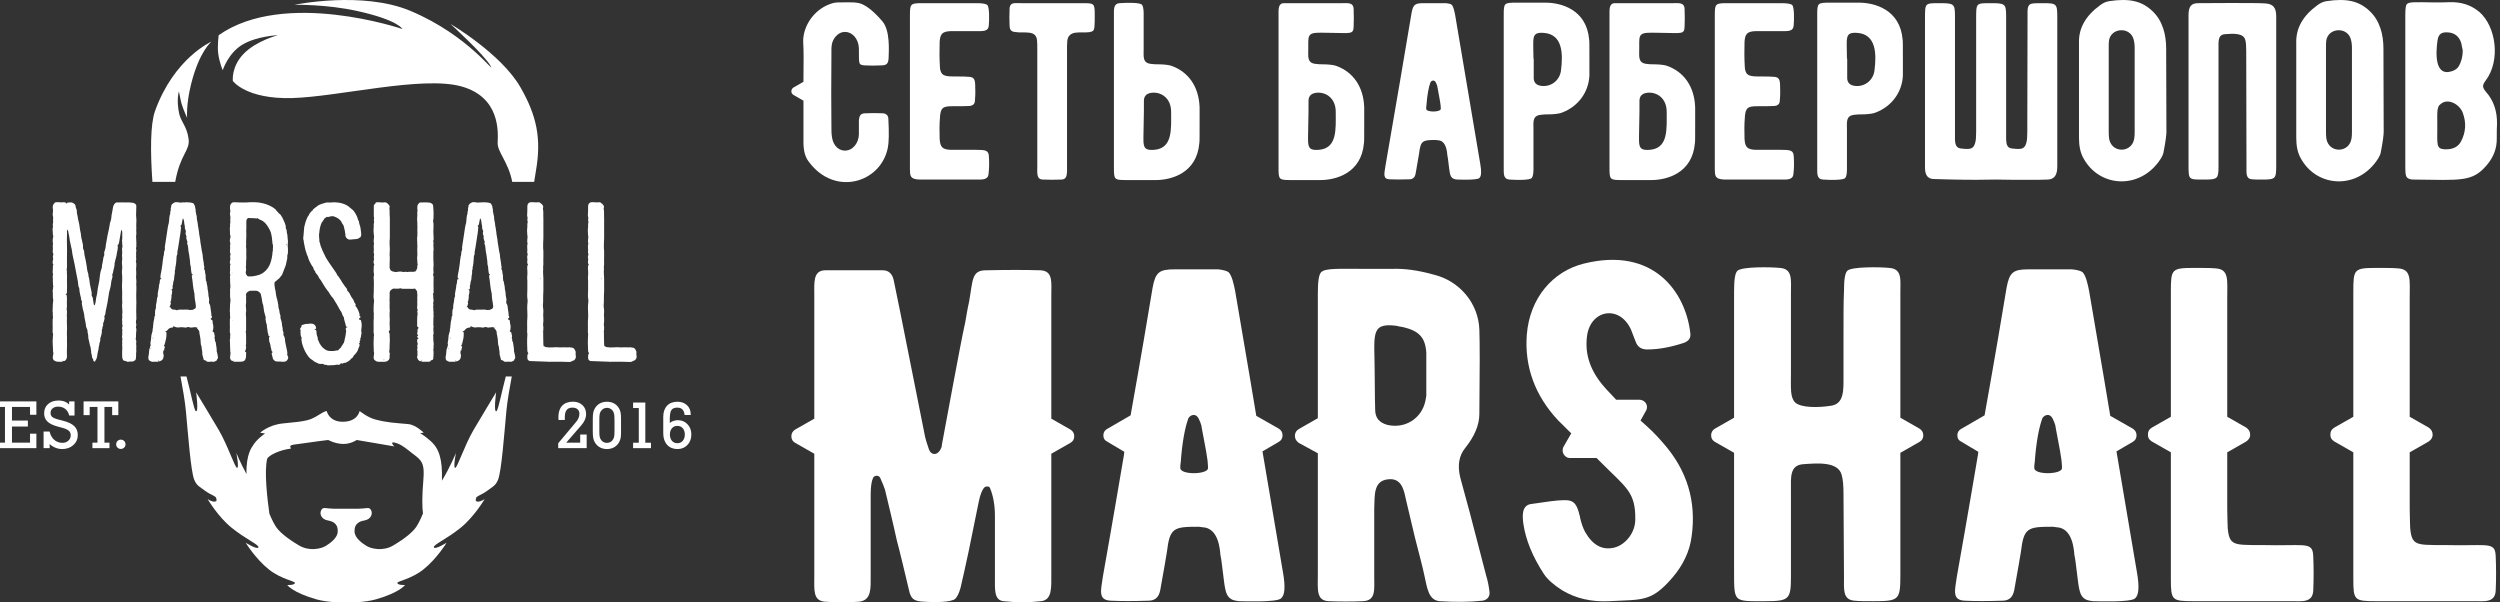 <svg width="635" height="153" viewBox="0 0 635 153" fill="none" xmlns="http://www.w3.org/2000/svg">
<rect x="0" y="0" width="635" height="153" fill="#333333" stroke="none"/>
<path d="M0 103.361H1.263V112.434H0V113.831H9.24V110.154H7.63V112.434H3.039V108.34H7.078V106.824H3.039V103.361H7.63V105.35H9.24V101.957H0V103.361Z" fill="white"/>
<path d="M15.857 106.827L14.918 106.583C14.104 106.378 13.545 106.146 13.255 105.891C12.974 105.644 12.838 105.312 12.838 104.876C12.838 104.403 13.008 104.029 13.36 103.732C13.712 103.434 14.176 103.282 14.739 103.282C15.456 103.282 16.065 103.471 16.548 103.842C17.032 104.212 17.375 104.755 17.567 105.452L17.59 105.539H18.929V101.956H17.562V102.76C17.287 102.461 16.953 102.226 16.565 102.057C16.077 101.844 15.496 101.735 14.841 101.735C13.759 101.735 12.875 102.034 12.213 102.625C11.549 103.22 11.211 104.014 11.211 104.986C11.211 105.83 11.489 106.53 12.036 107.065C12.575 107.588 13.442 108.017 14.614 108.336L15.828 108.66C16.605 108.869 17.164 109.127 17.492 109.425C17.811 109.718 17.965 110.089 17.965 110.565C17.965 111.113 17.771 111.56 17.369 111.93C16.97 112.295 16.467 112.482 15.875 112.482C15.077 112.482 14.383 112.234 13.809 111.749C13.235 111.259 12.833 110.567 12.613 109.692L12.591 109.601H11.069V113.831H12.617V112.767C12.956 113.122 13.382 113.416 13.889 113.644C14.504 113.92 15.143 114.06 15.788 114.06C16.928 114.06 17.884 113.72 18.63 113.047C19.378 112.373 19.757 111.508 19.757 110.478C19.757 109.542 19.442 108.774 18.821 108.193C18.208 107.621 17.211 107.161 15.857 106.827Z" fill="white"/>
<path d="M30.053 105.444V101.957H21.231V105.444H22.779V103.361H24.758V112.434H23.48V113.831H27.805V112.434H26.527V103.361H28.49V105.444H30.053Z" fill="white"/>
<path d="M31.537 112.014C31.307 111.786 31.023 111.669 30.692 111.669C30.361 111.669 30.078 111.783 29.85 112.011C29.623 112.24 29.508 112.523 29.508 112.853C29.508 113.187 29.622 113.472 29.848 113.695C30.072 113.916 30.357 114.029 30.692 114.029C31.022 114.029 31.307 113.913 31.537 113.686C31.767 113.459 31.884 113.179 31.884 112.853C31.884 112.527 31.767 112.245 31.537 112.014Z" fill="white"/>
<path d="M147.371 112.434H143.822L147.61 108.071C148.033 107.594 148.353 107.11 148.558 106.631C148.766 106.147 148.871 105.649 148.871 105.152C148.871 104.233 148.558 103.474 147.938 102.895C147.321 102.32 146.512 102.027 145.533 102.027C144.353 102.027 143.431 102.37 142.792 103.047C142.157 103.72 141.833 104.695 141.833 105.94C141.833 106.01 141.835 106.087 141.837 106.169C141.84 106.253 141.848 106.385 141.866 106.567L141.875 106.676L143.483 106.666L143.474 106.54C143.47 106.473 143.466 106.4 143.463 106.32C143.461 106.239 143.459 106.123 143.459 105.973C143.459 105.141 143.621 104.518 143.939 104.121C144.249 103.732 144.738 103.535 145.393 103.535C145.949 103.535 146.39 103.677 146.702 103.955C147.015 104.233 147.167 104.607 147.167 105.096C147.167 105.458 147.097 105.815 146.958 106.157C146.821 106.501 146.61 106.838 146.335 107.159L141.813 112.555L141.786 112.588V113.831H149.015V110.374H147.371V112.434Z" fill="white"/>
<path d="M156.083 106.635V109.444C156.083 110.036 156.06 110.479 156.016 110.759C155.974 111.028 155.902 111.263 155.801 111.458C155.638 111.79 155.41 112.049 155.123 112.227C154.836 112.407 154.508 112.497 154.149 112.497C153.792 112.497 153.465 112.407 153.184 112.227C152.901 112.049 152.671 111.79 152.504 111.458C152.409 111.269 152.341 111.036 152.297 110.767C152.254 110.487 152.232 110.041 152.232 109.444V106.635C152.232 106.049 152.254 105.609 152.297 105.328C152.341 105.058 152.41 104.825 152.501 104.639C152.678 104.306 152.91 104.045 153.195 103.864C153.479 103.682 153.801 103.589 154.149 103.589C154.543 103.589 154.902 103.702 155.217 103.927C155.532 104.151 155.758 104.454 155.892 104.829C155.956 105.008 156.004 105.218 156.035 105.455C156.066 105.698 156.083 106.097 156.083 106.635ZM157.242 103.735C156.928 103.188 156.501 102.764 155.974 102.476C155.449 102.188 154.84 102.042 154.164 102.042C153.491 102.042 152.885 102.188 152.364 102.472C151.843 102.756 151.413 103.182 151.089 103.734C150.902 104.045 150.768 104.398 150.689 104.783C150.606 105.168 150.566 105.764 150.566 106.604V109.475C150.566 110.32 150.606 110.917 150.689 111.299C150.768 111.684 150.902 112.037 151.089 112.353C151.413 112.906 151.843 113.333 152.368 113.624C152.891 113.913 153.497 114.06 154.164 114.06C154.904 114.06 155.567 113.878 156.134 113.518C156.701 113.155 157.13 112.646 157.406 112.002C157.525 111.731 157.612 111.435 157.663 111.125C157.714 110.817 157.74 110.389 157.74 109.855V106.264C157.74 105.615 157.701 105.101 157.622 104.736C157.544 104.37 157.416 104.034 157.242 103.735Z" fill="white"/>
<path d="M163.909 102.247H160.808V103.637H162.252V112.451H160.808V113.831H165.345V112.451H163.909V102.247Z" fill="white"/>
<path d="M173.943 110.367C173.943 111.032 173.764 111.575 173.413 111.977C173.059 112.38 172.612 112.576 172.042 112.576C171.479 112.576 171.035 112.38 170.684 111.977C170.333 111.575 170.156 111.034 170.156 110.367C170.156 109.7 170.333 109.161 170.684 108.766C171.033 108.367 171.477 108.174 172.042 108.174C172.612 108.174 173.061 108.367 173.413 108.766C173.765 109.161 173.943 109.701 173.943 110.367ZM174.63 107.765C173.984 107.078 173.163 106.729 172.192 106.729C171.743 106.729 171.324 106.804 170.949 106.951C170.654 107.066 170.377 107.229 170.125 107.436V106.407C170.125 105.28 170.271 104.51 170.56 104.113C170.839 103.729 171.338 103.535 172.042 103.535C172.582 103.535 173.008 103.682 173.308 103.972C173.613 104.264 173.804 104.713 173.881 105.309L173.894 105.413H175.443V105.231C175.443 104.296 175.127 103.523 174.506 102.931C173.886 102.341 173.073 102.042 172.088 102.042C170.956 102.042 170.058 102.386 169.422 103.062C168.787 103.738 168.466 104.689 168.466 105.894V110.06C168.466 111.278 168.795 112.26 169.444 112.977C170.097 113.696 170.986 114.06 172.088 114.06C173.111 114.06 173.963 113.708 174.617 113.013C175.27 112.319 175.601 111.424 175.601 110.351C175.601 109.32 175.274 108.45 174.63 107.765Z" fill="white"/>
<path d="M29.946 62.24C30.007 62.361 29.946 62.482 29.946 62.603V62.24ZM34.624 73.843C34.563 74.754 34.624 75.665 34.624 76.576C34.624 76.697 34.684 76.879 34.624 77.062C34.563 78.215 34.624 79.37 34.624 80.524C34.624 80.767 34.684 81.071 34.563 81.375C34.502 81.74 34.503 82.043 34.624 82.407V82.589C34.624 82.833 34.441 83.076 34.563 83.318C34.684 83.561 34.624 83.805 34.624 84.108C34.563 84.352 34.563 84.594 34.563 84.837C34.502 85.263 34.624 85.688 34.441 86.112L34.503 86.235C34.563 86.356 34.624 86.538 34.624 86.659C34.563 87.084 34.563 87.51 34.624 87.995C34.624 88.36 34.563 88.785 34.624 89.211C34.503 89.879 34.624 90.486 34.503 91.155C34.441 91.338 34.381 91.52 34.198 91.579C33.895 91.823 33.531 91.884 33.227 91.823C32.984 91.823 32.862 91.823 32.62 91.884C32.558 91.944 32.437 91.944 32.376 91.884C32.133 91.762 31.89 91.701 31.647 91.641C31.465 91.641 31.283 91.52 31.222 91.338C31.101 91.155 31.04 90.912 31.04 90.668C31.04 90.122 30.98 89.575 31.04 89.029C31.04 88.664 31.101 88.239 31.04 87.813C30.98 87.51 31.101 87.207 31.04 86.963C30.98 86.72 31.04 86.477 31.101 86.173L31.04 85.93C30.98 85.688 30.98 85.445 31.04 85.141C31.101 84.655 30.98 84.169 31.101 83.744C30.918 83.441 31.04 83.136 31.101 82.892C31.101 82.772 31.161 82.65 31.101 82.589C31.04 82.346 30.98 82.103 31.04 81.799C31.101 81.557 30.918 81.253 31.04 80.95C31.101 80.706 31.04 80.403 31.04 80.098V79.795C31.161 79.308 31.04 78.823 31.04 78.276C30.98 77.852 30.98 77.488 31.04 77.062C31.04 76.879 31.101 76.637 31.04 76.454C30.98 75.785 31.04 75.057 31.04 74.389C31.04 73.781 30.98 73.235 30.98 72.627C31.04 71.777 31.04 70.987 31.04 70.137C31.04 69.712 30.918 69.286 30.98 68.801C30.98 68.558 31.04 68.314 31.04 68.072V67.647C30.98 67.099 30.918 66.492 31.04 65.945V65.641C30.98 65.156 30.98 64.609 31.04 64.124C31.04 63.637 30.918 63.15 31.101 62.665C31.161 62.482 31.04 62.24 31.04 61.997C31.101 61.572 30.918 61.207 31.04 60.782C31.101 60.357 31.04 59.932 31.04 59.506C31.101 59.203 31.04 58.898 30.98 58.534C30.98 58.474 30.918 58.413 30.858 58.474C30.797 58.474 30.797 58.474 30.797 58.534C30.736 58.595 30.736 58.656 30.736 58.716C30.615 59.688 30.372 60.599 30.25 61.572C30.189 61.815 30.129 62.058 29.946 62.24C29.886 62.24 29.886 62.3 29.886 62.3C29.765 62.482 29.765 62.482 29.946 62.603V62.665C29.946 63.15 29.824 63.637 29.703 64.183C29.643 64.851 29.46 65.459 29.278 66.128C29.218 66.552 29.035 66.916 29.096 67.342C29.096 67.464 29.035 67.585 29.035 67.706C28.975 68.072 28.854 68.435 28.792 68.74C28.732 69.104 28.67 69.469 28.489 69.772C28.489 69.833 28.489 69.894 28.549 69.954C28.61 70.197 28.549 70.5 28.489 70.683C28.367 70.987 28.306 71.352 28.246 71.656C28.184 72.445 28.003 73.296 27.759 74.086C27.698 74.328 27.638 74.51 27.638 74.754C27.455 76.211 27.152 77.67 26.849 79.066C26.788 79.249 26.788 79.431 26.788 79.552C26.788 79.795 26.666 79.918 26.606 80.098C26.544 80.221 26.484 80.403 26.484 80.463C26.666 80.829 26.484 81.132 26.422 81.496C26.363 81.799 26.12 82.103 26.18 82.468C26.241 82.65 26.18 82.833 26.058 82.954C25.937 83.136 26.12 83.441 25.937 83.623C25.816 83.744 25.877 83.926 25.877 84.169C25.877 84.594 25.755 85.019 25.633 85.445C25.512 85.748 25.452 85.991 25.452 86.294C25.512 86.477 25.452 86.599 25.391 86.781C25.391 86.902 25.269 87.025 25.269 87.146C25.269 87.631 25.026 88.118 25.026 88.664C24.966 89.029 24.844 89.393 24.783 89.757C24.783 89.879 24.723 90.001 24.723 90.183C24.661 90.425 24.661 90.73 24.54 91.033C24.479 91.276 24.236 91.459 24.175 91.762C24.175 91.884 23.932 91.884 23.872 91.762C23.811 91.701 23.689 91.641 23.689 91.579C23.689 91.338 23.689 91.155 23.507 91.033C23.447 90.973 23.386 90.851 23.386 90.79C23.386 90.183 23.082 89.696 23.143 89.09C23.082 88.785 23.021 88.542 23.021 88.239C22.718 87.571 22.718 86.781 22.475 86.112C22.414 85.809 22.414 85.506 22.414 85.263C22.353 85.019 22.353 84.776 22.292 84.594C22.17 84.29 22.292 83.987 22.17 83.744C22.049 83.441 21.928 83.197 21.867 82.954C21.806 81.922 21.442 80.95 21.381 79.918C21.321 79.431 21.138 78.884 21.017 78.397C20.956 77.973 20.835 77.548 20.774 77.062C20.774 76.94 20.774 76.819 20.835 76.697C20.835 76.576 20.835 76.454 20.713 76.332C20.652 76.271 20.592 76.211 20.592 76.09C20.652 75.726 20.47 75.421 20.409 75.057L20.227 74.146C20.227 73.964 20.166 73.781 20.166 73.66C20.166 73.478 20.166 73.296 20.105 73.114C19.923 72.87 19.923 72.566 19.863 72.263C19.863 71.959 19.802 71.656 19.741 71.29C19.438 69.954 19.255 68.558 18.952 67.16L18.404 64.609C18.283 64.001 18.283 63.393 18.101 62.847L17.737 61.146C17.676 60.539 17.555 59.932 17.433 59.324C17.372 59.203 17.372 59.081 17.372 58.959C17.372 58.716 17.19 58.474 17.069 58.292C17.069 58.413 17.007 58.534 17.007 58.595C17.069 59.688 16.947 60.782 17.007 61.876C17.069 63.09 17.007 64.245 17.007 65.459V66.431C17.007 67.099 17.069 67.767 16.947 68.435C16.886 68.619 17.007 68.801 17.007 68.982C17.007 69.164 16.947 69.407 17.007 69.59C17.069 70.076 17.007 70.562 17.007 71.108C17.069 72.142 17.007 73.174 17.007 74.207C17.007 74.51 16.886 74.692 16.582 74.754C16.643 74.754 16.704 74.754 16.704 74.815C16.886 74.815 16.947 74.936 16.947 75.057C17.007 75.361 17.007 75.726 17.007 76.029C17.007 76.576 16.947 77.183 17.007 77.73C17.007 77.973 16.947 78.215 16.947 78.397C16.947 78.459 16.886 78.52 16.947 78.58C17.129 79.308 16.886 80.037 17.007 80.767C16.947 81.375 17.007 81.922 17.007 82.528C17.007 83.076 17.069 83.683 17.007 84.229C16.947 84.959 17.069 85.627 17.007 86.356C17.007 87.084 17.069 87.753 17.007 88.482C16.947 89.09 17.007 89.757 17.007 90.365C17.069 90.851 16.886 91.276 16.582 91.579C16.4 91.701 16.278 91.701 16.096 91.701C16.035 91.701 15.975 91.762 15.914 91.762C15.975 91.701 15.975 91.641 15.975 91.52C15.975 91.459 15.975 91.459 15.975 91.459C15.975 91.52 15.914 91.52 15.914 91.579V91.762C15.914 91.823 15.853 91.884 15.792 91.884C15.307 91.944 14.76 91.884 14.274 91.823L13.909 91.641C13.788 91.579 13.606 91.52 13.546 91.338C13.484 91.155 13.363 90.973 13.424 90.73C13.424 90.547 13.424 90.425 13.484 90.243C13.546 89.94 13.606 89.636 13.484 89.332C13.424 88.847 13.484 88.421 13.424 87.995C13.363 87.571 13.424 87.084 13.363 86.659C13.363 86.173 13.484 85.748 13.424 85.324C13.546 85.08 13.484 84.837 13.424 84.594C13.363 84.472 13.363 84.29 13.363 84.169C13.424 83.441 13.363 82.71 13.363 81.982C13.363 81.74 13.424 81.496 13.363 81.314C13.363 80.95 13.546 80.645 13.424 80.281C13.363 79.918 13.484 79.552 13.363 79.187C13.424 78.338 13.363 77.488 13.484 76.637C13.546 76.393 13.546 76.211 13.484 75.968C13.424 75.665 13.424 75.361 13.424 75.118V74.328C13.424 74.086 13.302 73.843 13.424 73.599C13.546 73.356 13.363 73.053 13.546 72.809C13.546 72.748 13.546 72.627 13.484 72.566C13.424 71.898 13.424 71.231 13.424 70.562C13.363 70.32 13.363 70.137 13.424 69.954C13.484 69.894 13.484 69.772 13.484 69.712C13.302 69.225 13.424 68.74 13.424 68.254C13.363 68.072 13.484 67.829 13.424 67.585C13.424 67.524 13.424 67.403 13.484 67.342C13.546 67.221 13.606 67.099 13.484 67.039C13.363 66.978 13.424 66.856 13.363 66.734C13.363 66.492 13.424 66.188 13.484 65.884C13.546 65.641 13.424 65.399 13.424 65.156C13.424 65.035 13.484 64.973 13.484 64.851C13.546 64.73 13.546 64.609 13.546 64.487C13.302 64.062 13.424 63.698 13.424 63.272C13.484 62.847 13.302 62.361 13.484 61.936C13.484 61.876 13.484 61.815 13.424 61.754C13.363 61.268 13.363 60.782 13.484 60.296C13.546 60.114 13.546 59.932 13.484 59.749C13.424 59.627 13.363 59.445 13.424 59.263C13.424 58.716 13.241 58.11 13.484 57.562C13.302 57.197 13.484 56.833 13.484 56.469C13.546 56.165 13.424 55.922 13.484 55.619C13.546 55.314 13.484 55.011 13.424 54.769C13.363 54.526 13.363 54.282 13.424 54.1C13.484 53.675 13.484 53.31 13.424 52.946C13.363 52.764 13.363 52.581 13.424 52.399C13.424 52.035 13.667 51.73 13.909 51.488C13.97 51.427 14.092 51.427 14.213 51.366H15.064C15.429 51.427 15.792 51.427 16.218 51.366C16.521 51.366 16.826 51.488 17.007 51.791H17.069C17.069 51.73 17.007 51.67 17.007 51.609C17.007 51.548 17.069 51.488 17.069 51.488C17.312 51.427 17.555 51.427 17.737 51.427C18.283 51.306 18.709 51.609 19.012 51.914C19.134 52.035 19.195 52.217 19.195 52.338C19.195 52.581 19.255 52.702 19.316 52.885C19.438 53.067 19.438 53.249 19.498 53.431C19.559 53.795 19.498 54.16 19.619 54.526C19.741 54.829 19.741 55.193 19.802 55.558C19.923 55.861 19.923 56.225 20.044 56.591C20.166 56.954 20.166 57.32 20.227 57.684C20.288 58.231 20.409 58.777 20.53 59.324C20.592 59.749 20.592 60.235 20.713 60.66C20.895 61.025 20.835 61.45 21.017 61.876C21.078 62.118 21.078 62.483 21.078 62.786C21.078 63.09 21.138 63.332 21.26 63.516C21.381 63.698 21.381 63.88 21.381 64.124C21.442 64.973 21.746 65.823 21.867 66.674L22.049 67.767C22.049 68.193 22.17 68.558 22.232 68.922C22.353 69.286 22.475 69.651 22.475 70.137C22.718 70.805 22.718 71.534 22.84 72.201C23.021 72.87 23.082 73.538 23.265 74.207C23.326 74.389 23.326 74.571 23.265 74.754C23.265 74.936 23.265 75.118 23.386 75.3C23.507 75.421 23.568 75.603 23.568 75.726C23.629 76.271 23.75 76.758 23.811 77.244C23.811 77.365 23.872 77.427 23.993 77.548C24.054 77.609 24.054 77.548 24.054 77.548C24.175 77.245 24.236 76.94 24.297 76.637C24.358 75.968 24.479 75.3 24.661 74.632L24.844 73.235C24.966 72.627 25.087 72.019 25.209 71.413C25.209 71.048 25.33 70.744 25.33 70.379C25.33 70.076 25.452 69.772 25.452 69.469C25.572 68.982 25.633 68.558 25.816 68.132C25.877 68.011 25.937 67.89 25.877 67.767C25.877 67.282 26.058 66.856 26.12 66.37C26.18 65.884 26.241 65.399 26.422 64.973C26.422 64.912 26.484 64.851 26.484 64.791C26.484 64.427 26.422 64.124 26.544 63.819C26.666 63.516 26.727 63.272 26.788 62.968L26.849 62.726C26.849 62.483 26.849 62.24 26.909 62.058C27.03 61.268 27.213 60.478 27.334 59.688C27.577 58.777 27.698 57.928 27.881 57.015C27.881 56.772 27.942 56.53 28.063 56.286C28.184 55.861 28.306 55.437 28.306 55.011C28.306 54.708 28.367 54.464 28.428 54.221C28.549 53.675 28.61 53.067 28.732 52.52C28.792 52.278 28.914 52.035 29.035 51.852C29.278 51.548 29.582 51.306 29.946 51.427C30.675 51.366 31.343 51.427 32.072 51.427C32.558 51.366 33.044 51.427 33.531 51.488C33.834 51.488 34.138 51.609 34.381 51.791C34.563 51.974 34.624 52.096 34.624 52.338C34.563 53.128 34.624 53.918 34.563 54.708C34.563 54.95 34.624 55.254 34.624 55.496C34.624 55.861 34.684 56.286 34.624 56.651C34.563 57.076 34.624 57.502 34.624 57.866C34.563 58.292 34.624 58.656 34.624 59.021C34.684 59.385 34.563 59.688 34.563 59.992C34.563 60.782 34.684 61.572 34.624 62.421C34.746 62.726 34.381 63.029 34.624 63.332C34.624 63.637 34.624 63.941 34.563 64.306C34.563 64.609 34.624 64.912 34.563 65.277C34.563 65.641 34.684 66.005 34.503 66.37C34.746 67.039 34.563 67.706 34.563 68.375C34.624 69.043 34.624 69.712 34.563 70.441C34.563 70.683 34.624 70.926 34.624 71.169C34.684 71.656 34.563 72.08 34.624 72.506C34.684 72.991 34.624 73.417 34.624 73.843Z" fill="white"/>
<path d="M53.577 80.221C53.577 80.221 53.639 80.221 53.639 80.159C53.517 80.159 53.517 80.221 53.577 80.221ZM48.9 78.762C48.9 78.823 48.961 78.884 49.083 78.944L48.9 78.762ZM48.536 53.795H48.596L48.536 53.736V53.795ZM45.621 54.16H45.681V54.1L45.621 54.16ZM43.311 73.478C43.373 73.478 43.373 73.478 43.373 73.538C43.433 73.538 43.494 73.599 43.555 73.599C43.555 73.478 43.555 73.478 43.433 73.478H43.311ZM49.75 77.73C49.69 77.183 49.63 76.637 49.508 76.09C49.447 75.543 49.387 75.057 49.387 74.51C49.387 74.449 49.325 74.389 49.325 74.328C49.204 73.72 49.083 73.114 49.022 72.506C48.961 71.716 48.839 70.926 48.718 70.137C48.658 70.015 48.779 69.954 48.9 69.833C48.961 69.833 48.961 69.772 48.961 69.712C48.839 69.651 48.658 69.651 48.658 69.407C48.596 68.982 48.475 68.496 48.475 68.011C48.475 67.767 48.475 67.585 48.353 67.342C48.293 67.16 48.293 66.977 48.293 66.795C48.293 66.431 48.232 66.005 48.172 65.641C48.11 64.973 47.989 64.365 47.867 63.758C47.807 63.272 47.807 62.726 47.685 62.24C47.625 62.058 47.442 61.876 47.564 61.694C47.685 61.45 47.564 61.328 47.504 61.146C47.504 60.964 47.382 60.781 47.321 60.599V60.478C47.442 60.114 47.26 59.749 47.139 59.385C47.139 59.203 47.139 59.021 47.199 58.898C47.26 58.716 47.199 58.595 47.139 58.474C47.078 58.292 46.956 58.11 46.956 57.927C47.017 57.38 46.774 56.894 46.774 56.407C46.713 56.104 46.713 55.801 46.532 55.557L46.47 55.496L46.41 55.557C46.349 55.922 46.227 56.347 46.167 56.772C46.167 57.015 46.046 57.197 45.863 57.32C45.742 57.441 45.863 57.502 45.924 57.562L45.984 57.623C45.924 58.048 45.924 58.534 45.863 58.959L45.316 62.482C45.256 62.847 45.195 63.211 45.134 63.575C45.073 63.698 45.073 63.758 45.073 63.88C45.073 64.124 45.013 64.427 45.013 64.73C44.77 64.973 44.891 65.276 44.83 65.52C44.83 65.823 44.77 66.128 44.77 66.431C44.77 66.856 44.648 67.282 44.587 67.706C44.587 67.767 44.527 67.829 44.527 67.89C44.587 68.132 44.527 68.314 44.466 68.557C44.406 68.678 44.406 68.801 44.406 68.922V69.407C44.284 69.833 44.284 70.258 44.223 70.744C44.223 70.866 44.223 71.048 44.162 71.169C43.919 71.656 44.041 72.141 43.859 72.566C43.798 72.688 43.798 72.87 43.859 72.991C43.919 73.296 43.737 73.478 43.555 73.66C43.616 73.72 43.737 73.781 43.737 73.843C43.737 74.267 43.676 74.692 43.555 75.057C43.555 75.179 43.494 75.239 43.555 75.3C43.555 75.421 43.616 75.543 43.555 75.603C43.433 75.908 43.555 76.211 43.373 76.514C43.251 76.575 43.311 76.696 43.311 76.758C43.373 76.94 43.433 77.062 43.373 77.244C43.311 77.304 43.251 77.427 43.251 77.548C43.251 77.791 43.069 77.912 42.947 78.034C43.069 77.973 43.19 77.973 43.251 78.034C43.311 78.094 43.373 78.155 43.373 78.215C43.555 78.52 43.798 78.641 44.162 78.641C44.406 78.641 44.587 78.702 44.83 78.762L44.891 78.823C44.952 78.823 44.952 78.823 44.952 78.823C45.013 78.762 45.134 78.702 45.195 78.702C45.499 78.641 45.802 78.641 46.046 78.641C46.288 78.641 46.532 78.702 46.835 78.641H47.685H47.747C48.11 78.823 48.536 78.702 48.9 78.702C48.961 78.702 49.022 78.641 49.144 78.58C49.63 78.459 49.812 78.155 49.75 77.73ZM40.699 70.623H40.76C40.76 70.683 40.76 70.683 40.76 70.683L40.699 70.623ZM38.938 85.809H38.816C38.756 85.809 38.756 85.809 38.756 85.87C38.756 85.87 38.756 85.93 38.816 85.93L38.878 85.991L38.938 85.809ZM38.392 88.421C38.33 88.482 38.27 88.482 38.27 88.542C38.209 88.603 38.27 88.603 38.33 88.664C38.33 88.664 38.392 88.603 38.392 88.542V88.421ZM55.096 91.397C55.096 91.579 54.914 91.641 54.793 91.7C54.55 91.823 54.367 91.944 54.124 91.884C53.821 91.823 53.517 91.884 53.153 91.884C52.849 91.944 52.545 91.884 52.302 91.641C52.241 91.52 52.12 91.52 52.059 91.52C51.816 91.52 51.695 91.337 51.695 91.155C51.634 90.789 51.451 90.425 51.391 90.061C51.391 89.696 51.391 89.332 51.33 89.029C51.209 88.664 51.27 88.239 51.148 87.874C50.965 87.571 51.027 87.207 50.965 86.902C50.965 86.234 50.844 85.627 50.723 84.959C50.662 84.898 50.662 84.776 50.662 84.716C50.662 84.229 50.601 83.987 50.298 83.682L49.872 83.136C49.933 83.136 50.054 83.136 50.115 83.136C50.237 83.197 50.298 83.136 50.358 83.076C50.176 83.076 50.054 83.136 49.872 83.136C49.69 83.136 49.569 83.076 49.387 83.076C49.204 83.258 48.9 83.076 48.658 83.197C48.414 83.258 48.232 83.136 47.989 83.076C47.807 83.076 47.564 83.015 47.382 83.197C47.078 83.197 46.835 83.197 46.532 83.136C46.227 83.136 45.924 83.076 45.621 83.136C45.134 83.258 44.709 83.136 44.284 82.954C44.223 82.892 44.101 82.833 44.041 82.833C44.041 83.015 44.041 83.136 43.798 83.197C43.251 83.197 42.825 83.44 42.522 83.866C42.401 84.047 42.218 84.108 42.036 84.169C41.975 84.169 41.975 84.29 42.036 84.29C42.218 84.351 42.339 84.411 42.279 84.655V84.959C42.279 85.627 42.158 86.234 41.975 86.902C41.914 87.025 41.914 87.145 41.914 87.266C41.855 87.328 41.733 87.328 41.672 87.389V87.449C41.733 87.449 41.855 87.449 41.914 87.51C41.793 87.631 41.793 87.692 41.672 87.692L41.611 87.936H41.733C41.855 87.995 41.914 88.118 41.855 88.239C41.733 88.482 41.672 88.664 41.733 88.908C41.733 88.968 41.611 89.029 41.55 89.029C41.49 89.029 41.49 89.029 41.49 89.09L41.429 89.272C41.429 89.332 41.49 89.332 41.55 89.393C41.49 89.454 41.368 89.514 41.429 89.636C41.611 90.243 41.611 90.243 41.55 90.547C41.49 91.337 41.004 91.7 40.274 91.823C40.335 91.7 40.335 91.641 40.335 91.52L40.213 91.458C40.213 91.579 40.274 91.7 40.274 91.823C40.153 91.823 40.032 91.884 39.91 91.884H38.999C38.634 91.944 38.33 91.823 38.088 91.641C37.845 91.579 37.724 91.397 37.724 91.155C37.602 90.789 37.724 90.425 37.784 90.122C37.784 89.94 37.845 89.757 37.845 89.514C37.845 89.332 37.905 89.09 37.905 88.847C37.905 88.664 38.027 88.542 38.088 88.3C38.088 88.118 38.209 87.936 38.27 87.692C38.27 87.51 38.209 87.328 38.209 87.145C38.209 86.963 38.27 86.841 38.27 86.659C38.33 86.599 38.33 86.477 38.33 86.417C38.392 85.991 38.392 85.566 38.452 85.141C38.513 84.776 38.695 84.411 38.756 84.047C38.756 83.744 38.756 83.44 38.878 83.136C38.938 83.015 38.816 82.892 38.878 82.771C38.999 82.285 38.938 81.74 39.12 81.253C39.181 81.011 39.181 80.706 39.242 80.403C39.242 80.281 39.303 80.221 39.424 80.159C39.424 80.037 39.364 79.977 39.364 79.918C39.364 79.308 39.364 78.762 39.607 78.215V78.034C39.545 77.365 39.849 76.758 39.849 76.09C39.849 75.908 39.91 75.664 39.971 75.482C40.092 75.3 40.153 75.118 40.032 74.936C40.092 74.389 40.153 73.904 40.274 73.417C40.396 72.93 40.335 72.445 40.518 71.959C40.578 71.837 40.578 71.656 40.578 71.472C40.578 71.29 40.639 71.048 40.76 70.866C40.821 70.866 40.821 70.866 40.882 70.926C41.004 70.926 41.004 70.866 41.004 70.805C41.004 70.805 41.004 70.744 40.943 70.744C40.882 70.683 40.821 70.683 40.76 70.623C40.699 70.015 40.882 69.407 41.004 68.74C41.004 68.619 41.064 68.496 41.064 68.375L41.247 67.16C41.307 66.795 41.307 66.37 41.368 66.005C41.49 65.641 41.429 65.156 41.611 64.791C41.611 64.427 41.672 64.124 41.733 63.758C41.975 63.455 41.855 63.15 41.855 62.847C41.914 62.544 41.914 62.24 41.975 61.997L42.339 59.627C42.522 58.595 42.583 57.562 42.886 56.591C42.886 56.407 42.947 56.225 42.947 56.043C43.008 55.437 43.008 54.829 43.251 54.221C43.13 53.857 43.433 53.553 43.373 53.128C43.311 52.825 43.555 52.52 43.494 52.217C43.494 52.156 43.555 52.035 43.616 51.973C43.798 51.791 43.919 51.609 44.162 51.548C44.223 51.488 44.344 51.366 44.466 51.366H45.134C45.499 51.366 45.863 51.548 46.227 51.427C46.532 51.306 46.835 51.548 47.139 51.366C47.685 51.427 48.293 51.366 48.839 51.548C49.083 51.609 49.265 51.73 49.325 51.973C49.447 52.156 49.569 52.399 49.569 52.702C49.63 53.005 49.75 53.37 49.69 53.736H49.63C49.69 53.795 49.75 53.795 49.75 53.857C49.75 54.403 50.054 54.889 49.993 55.437C49.993 55.801 50.115 56.165 50.176 56.468C50.237 56.772 50.237 57.136 50.298 57.441C50.419 57.805 50.419 58.169 50.479 58.534C50.601 58.959 50.541 59.385 50.662 59.809L50.844 60.902C50.844 61.328 50.965 61.815 51.027 62.24C51.148 62.726 51.148 63.272 51.27 63.758C51.391 64.306 51.513 64.791 51.513 65.338C51.573 65.884 51.695 66.37 51.755 66.856C51.755 67.16 51.816 67.464 51.876 67.706C51.938 67.829 51.876 67.95 51.876 68.072C51.816 68.193 51.816 68.314 51.876 68.435C51.998 68.557 52.059 68.678 52.059 68.861C52.12 69.104 52.12 69.346 52.12 69.529C52.181 69.651 52.241 69.772 52.241 69.894C52.181 70.197 52.302 70.441 52.241 70.683L52.302 71.108C52.302 71.169 52.302 71.231 52.241 71.231C52.302 71.231 52.302 71.231 52.302 71.29L52.424 71.413C52.484 72.08 52.727 72.688 52.727 73.296C52.727 73.417 52.727 73.599 52.788 73.72C52.849 73.963 52.91 74.267 52.91 74.51C52.91 74.874 52.97 75.239 53.032 75.543C53.153 75.908 53.153 76.211 53.092 76.575C53.032 76.819 53.092 77.062 53.275 77.304C53.396 77.609 53.456 77.852 53.456 78.155C53.456 78.459 53.577 78.702 53.577 79.005C53.639 79.37 53.699 79.734 53.699 80.159C53.821 80.281 53.821 80.463 53.821 80.645C53.821 80.767 53.821 80.829 53.577 80.829C53.517 80.829 53.517 80.829 53.517 80.888C53.517 81.07 53.577 81.193 53.76 81.253C53.881 81.314 54.002 81.375 54.002 81.557C54.002 81.861 54.002 82.164 54.124 82.468C54.246 83.015 54.186 83.5 54.064 83.987C53.881 84.108 53.881 84.108 54.064 84.229C54.124 84.229 54.124 84.29 54.186 84.29C54.307 84.411 54.428 84.534 54.428 84.716C54.428 84.898 54.428 85.08 54.55 85.262V85.445C54.489 85.627 54.428 85.87 54.55 86.052C54.672 86.234 54.489 86.538 54.672 86.72C54.732 86.781 54.793 86.902 54.793 86.963C54.853 87.631 55.036 88.239 55.036 88.847C55.036 89.15 55.036 89.393 55.157 89.636C55.218 89.817 55.218 90.061 55.279 90.243C55.339 90.425 55.339 90.607 55.339 90.73C55.461 91.033 55.157 91.155 55.096 91.397Z" fill="white"/>
<path d="M72.713 62.179L72.834 62.3C72.834 62.241 72.896 62.241 72.896 62.241C72.834 62.118 72.834 61.997 72.713 62.058V62.179ZM72.591 58.657V58.595H72.531C72.47 58.657 72.531 58.657 72.591 58.657ZM71.012 69.407C71.012 69.407 71.012 69.407 71.012 69.346V69.407ZM70.405 91.397H70.345C70.345 91.397 70.405 91.397 70.405 91.459V91.397ZM70.345 77.973C70.405 77.912 70.405 77.912 70.345 77.912V77.973ZM69.189 61.815V61.572C69.129 60.599 69.008 59.809 68.765 58.96C68.582 58.413 67.975 57.38 67.611 56.954C67.185 56.408 66.639 55.983 65.909 55.74C65.728 55.68 65.606 55.558 65.363 55.376C65.302 55.437 65.242 55.497 65.18 55.497C64.513 55.376 63.845 55.437 63.176 55.376C63.054 55.314 62.994 55.376 62.933 55.437C62.691 55.619 62.569 55.861 62.569 56.225V57.805C62.569 58.474 62.508 59.081 62.569 59.688C62.569 60.296 62.508 60.964 62.508 61.572C62.508 61.876 62.569 62.179 62.508 62.422C62.448 62.786 62.569 63.09 62.569 63.394C62.569 64.124 62.508 64.791 62.569 65.52C62.569 65.823 62.508 66.128 62.508 66.492V67.524C62.326 67.829 62.569 68.132 62.508 68.435C62.508 68.619 62.508 68.801 62.448 68.922C62.326 69.346 62.508 69.712 62.751 70.015C62.811 70.138 62.933 70.138 63.054 70.198C64.088 70.259 64.573 70.138 65.545 69.894C66.335 69.712 67.003 69.225 67.549 68.679C68.279 67.95 68.644 67.039 68.886 66.128C69.008 65.702 69.068 65.338 69.129 64.912C69.251 64.487 69.129 64.063 69.311 63.698C69.251 63.029 69.494 62.421 69.189 61.815ZM62.265 84.29C62.326 84.29 62.386 84.229 62.386 84.229C62.386 84.169 62.326 84.169 62.265 84.169V84.29ZM59.167 91.641C59.288 91.52 59.41 91.58 59.531 91.52H59.167V91.641ZM58.985 81.375C58.924 81.435 58.923 81.435 58.923 81.496L58.985 81.558V81.375ZM58.985 69.287H58.863C58.863 69.346 58.924 69.407 58.985 69.469V69.287ZM73.138 91.156C72.834 91.701 72.713 91.823 72.106 91.884H71.62C71.256 91.823 70.891 91.823 70.526 91.823C69.98 91.884 69.554 91.58 69.311 91.094C69.251 90.973 69.311 90.912 69.251 90.79C69.189 90.487 69.068 90.183 69.008 89.879C69.008 89.697 69.008 89.576 69.251 89.514L69.189 89.332C69.008 89.211 68.886 89.029 68.946 88.786C68.946 88.724 68.886 88.724 68.886 88.665C68.765 88.36 68.765 88.057 68.704 87.754C68.644 87.389 68.522 87.085 68.4 86.72C68.34 86.417 68.34 86.112 68.34 85.809C68.279 85.688 68.4 85.627 68.522 85.566L68.4 85.384C68.34 85.384 68.279 85.324 68.219 85.263C68.157 85.201 68.157 85.201 68.157 85.142C68.219 84.837 67.975 84.534 67.975 84.229C67.975 83.683 67.732 83.136 67.793 82.59L67.732 82.346C67.49 81.861 67.549 81.375 67.428 80.95C67.428 80.829 67.549 80.706 67.49 80.585C67.064 79.188 67.064 79.188 66.882 77.73C66.882 77.609 66.882 77.488 66.82 77.427C66.578 76.879 66.578 76.211 66.457 75.665L66.274 74.875C66.274 74.633 66.153 74.51 65.971 74.328C65.728 74.025 65.423 73.904 65.059 73.843H63.723C63.358 73.843 63.054 74.025 62.751 74.267C62.569 74.449 62.508 74.692 62.448 74.936C62.629 75.239 62.448 75.544 62.508 75.847V76.455C62.508 76.576 62.569 76.758 62.508 76.879C62.508 77.245 62.386 77.548 62.448 77.852C62.508 78.156 62.508 78.459 62.508 78.823C62.569 78.884 62.569 79.005 62.508 79.067C62.386 79.674 62.508 80.221 62.508 80.829V81.193C62.508 82.043 62.508 82.893 62.508 83.805C62.508 83.926 62.508 84.108 62.448 84.229C62.448 84.534 62.508 84.898 62.508 85.263V86.964C62.508 87.207 62.569 87.449 62.448 87.631C62.386 87.875 62.569 88.057 62.508 88.3L62.386 88.968C62.326 88.968 62.326 89.029 62.265 89.029V89.393H62.448C62.508 89.514 62.569 89.637 62.508 89.758C62.508 90.183 62.508 90.548 62.448 90.912L62.265 91.338V91.52H62.143C62.022 91.641 61.84 91.762 61.657 91.823C61.414 91.823 61.171 91.884 60.928 91.884H59.471C59.349 91.823 59.228 91.823 59.167 91.701H59.045C58.923 91.58 58.681 91.58 58.62 91.397C58.499 91.156 58.377 90.912 58.438 90.669C58.499 90.487 58.499 90.304 58.499 90.061C58.56 89.879 58.62 89.637 58.499 89.454C58.499 88.908 58.438 88.421 58.438 87.875C58.438 87.449 58.438 87.025 58.377 86.538C58.377 86.112 58.56 85.748 58.438 85.324C58.56 85.081 58.499 84.837 58.438 84.594C58.377 84.473 58.377 84.29 58.377 84.169C58.438 83.441 58.377 82.71 58.377 81.982C58.377 81.74 58.438 81.558 58.377 81.314C58.377 80.95 58.56 80.645 58.438 80.281C58.377 79.918 58.499 79.552 58.377 79.188C58.438 78.398 58.377 77.548 58.499 76.697C58.56 76.455 58.56 76.15 58.499 75.847C58.438 75.544 58.438 75.239 58.438 74.875V73.964C58.377 73.599 58.499 73.296 58.499 72.992C58.499 72.809 58.56 72.627 58.499 72.445C58.438 71.777 58.438 71.17 58.438 70.501C58.377 70.32 58.377 70.138 58.499 69.954V69.772C58.317 69.407 58.438 69.043 58.438 68.679V67.647C58.438 67.524 58.438 67.403 58.499 67.282C58.56 67.221 58.56 67.16 58.499 67.039C58.317 66.796 58.377 66.492 58.438 66.188C58.499 66.067 58.499 65.885 58.499 65.702C58.438 65.399 58.438 65.095 58.499 64.791C58.56 64.669 58.56 64.548 58.56 64.487C58.317 64.124 58.438 63.698 58.438 63.273C58.438 63.029 58.499 62.726 58.438 62.483C58.377 62.241 58.56 62.058 58.499 61.876C58.499 61.633 58.377 61.389 58.377 61.207C58.377 60.903 58.438 60.661 58.499 60.417C58.56 60.175 58.62 59.932 58.438 59.688C58.438 59.081 58.377 58.534 58.377 57.928C58.377 57.684 58.499 57.441 58.438 57.198C58.377 57.077 58.438 56.954 58.438 56.833C58.499 56.591 58.56 56.348 58.499 56.043C58.438 55.922 58.499 55.801 58.499 55.68C58.499 55.437 58.56 55.132 58.499 54.889C58.377 54.526 58.377 54.16 58.499 53.796C58.499 53.554 58.499 53.31 58.438 53.128C58.377 52.946 58.438 52.764 58.438 52.581C58.377 52.156 58.62 51.791 58.863 51.548C58.923 51.488 59.045 51.427 59.106 51.427C59.288 51.366 59.471 51.366 59.592 51.366C60.321 51.427 61.05 51.427 61.84 51.427C62.386 51.427 62.933 51.427 63.48 51.366H64.634C65.606 51.366 66.578 51.548 67.549 51.853C68.4 52.156 69.189 52.52 69.919 53.128C70.162 53.31 70.223 53.675 70.526 53.796C70.708 54.221 71.194 54.344 71.377 54.708C71.437 54.889 71.559 55.011 71.681 55.193C71.863 55.619 72.106 56.043 72.288 56.53C72.47 56.954 72.653 57.441 72.591 57.988C72.591 58.049 72.653 58.17 72.713 58.231C72.713 58.352 72.834 58.413 72.834 58.474C72.774 58.96 72.956 59.385 73.017 59.809C73.017 60.296 73.077 60.721 73.138 61.146C73.138 61.633 73.077 62.058 73.077 62.483L73.138 63.09C73.138 63.637 73.199 64.245 73.017 64.791C72.956 64.912 72.956 64.974 72.956 65.095C73.077 65.581 72.834 66.006 72.774 66.492L72.591 67.342C72.531 67.524 72.47 67.647 72.409 67.829L71.863 69.225C71.742 69.469 71.742 69.712 71.559 69.894C71.256 70.259 71.012 70.683 70.648 70.926L70.283 71.231C70.102 71.473 69.797 71.473 69.737 71.777C69.676 72.019 69.737 72.263 69.737 72.566C69.737 72.688 69.797 72.809 69.797 72.93C69.797 73.417 70.04 73.843 70.04 74.328C70.102 74.754 70.162 75.239 70.283 75.665C70.466 76.15 70.526 76.697 70.648 77.245C70.648 77.427 70.708 77.548 70.708 77.73C70.708 77.973 70.708 78.216 70.83 78.459C71.012 78.884 70.951 79.309 71.073 79.674C71.256 80.037 71.256 80.463 71.256 80.829C71.256 80.95 71.316 81.071 71.377 81.193C71.498 81.617 71.62 82.043 71.62 82.528C71.62 82.651 71.681 82.772 71.681 82.893C71.742 83.076 71.802 83.258 71.802 83.441C71.802 83.623 71.742 83.805 71.863 83.987C71.984 84.29 72.045 84.594 71.984 84.959C71.923 85.019 71.984 85.142 72.045 85.201C72.228 85.445 72.288 85.748 72.349 85.991C72.409 86.964 72.653 87.813 72.834 88.724C72.956 89.15 73.017 89.576 72.956 90.001C72.956 90.183 73.017 90.365 73.138 90.548C73.26 90.73 73.199 90.973 73.138 91.156Z" fill="white"/>
<path d="M91.849 84.473C91.787 84.959 91.666 85.445 91.606 85.87C91.606 85.991 91.484 85.991 91.363 85.991H91.423C91.545 86.174 91.606 86.356 91.423 86.538C91.363 86.599 91.363 86.659 91.302 86.659C91.363 86.72 91.363 86.841 91.423 86.902C91.423 86.902 91.423 87.025 91.363 87.085C91.242 87.146 91.12 87.207 91.242 87.328C91.363 87.51 91.363 87.692 91.302 87.874C91.12 88.239 90.999 88.603 90.876 88.968C90.755 89.272 90.573 89.576 90.33 89.817C90.209 90.001 90.027 90.122 89.904 90.243L89.662 90.669C89.662 90.73 89.662 90.79 89.601 90.79C89.175 91.033 88.993 91.459 88.568 91.701C88.326 91.823 88.021 92.066 87.779 92.126C87.536 92.187 87.233 92.126 87.049 92.37C87.049 92.37 86.928 92.37 86.868 92.308C86.684 92.249 86.504 92.249 86.442 92.491C86.138 92.673 85.896 92.734 85.593 92.613L84.924 92.734C84.438 92.734 83.952 92.795 83.405 92.795C83.284 92.795 83.102 92.795 83.041 92.734C82.797 92.552 82.494 92.795 82.251 92.552C82.069 92.431 81.886 92.37 81.643 92.431C81.219 92.491 80.854 92.37 80.549 92.187C80.186 92.005 79.822 91.884 79.517 91.58C79.274 91.338 78.849 91.215 78.666 90.912C78.546 90.79 78.424 90.73 78.363 90.607C78.181 90.365 77.998 90.122 77.817 89.817C77.331 89.029 76.966 88.118 76.723 87.207L76.601 86.538C76.541 86.295 76.541 86.112 76.601 85.87C76.662 85.748 76.601 85.688 76.541 85.627C76.42 85.445 76.358 85.201 76.358 84.959C76.358 84.716 76.358 84.473 76.298 84.229C76.42 84.108 76.42 83.987 76.298 83.805C76.177 83.562 76.237 83.318 76.48 83.136C76.541 83.076 76.601 83.015 76.541 82.893C76.541 82.71 76.601 82.589 76.783 82.528C77.27 82.407 77.755 82.164 78.242 82.285C78.606 82.164 78.971 82.164 79.335 82.225C79.7 82.285 80.003 82.528 80.186 82.893C80.246 83.015 80.246 83.197 80.308 83.379C80.308 83.441 80.186 83.562 80.064 83.562C80.003 83.623 79.943 83.623 79.882 83.623L80.003 83.744C80.246 83.744 80.368 83.926 80.368 84.108C80.368 84.594 80.429 85.08 80.611 85.506C80.671 85.688 80.733 85.87 80.733 86.112C80.671 86.174 80.733 86.294 80.793 86.356C80.854 86.477 80.975 86.659 80.975 86.781C81.157 87.267 81.461 87.631 81.704 87.996C81.886 88.239 82.129 88.421 82.372 88.603C82.797 88.968 83.284 89.15 83.831 89.15C84.377 89.15 84.863 89.211 85.349 89.029C85.47 88.968 85.653 89.029 85.773 89.029C85.835 88.968 85.957 88.968 86.017 88.847C86.138 88.665 86.322 88.482 86.504 88.36C86.684 88.239 86.684 87.996 86.807 87.874C87.049 87.631 87.11 87.267 87.353 87.085C87.353 86.781 87.597 86.477 87.536 86.174C87.779 85.566 87.779 84.898 87.9 84.29C87.961 84.108 87.9 83.926 87.84 83.744C87.779 83.441 87.84 83.258 88.082 83.136C88.205 83.136 88.264 83.076 88.326 83.015H88.143C87.961 83.015 87.84 82.893 87.84 82.71C87.779 82.407 87.718 82.103 87.597 81.799C87.536 81.435 87.353 81.071 87.353 80.706C87.353 80.645 87.353 80.524 87.292 80.524C86.928 80.16 86.928 79.552 86.625 79.126C86.322 78.762 86.138 78.338 85.896 77.912C85.653 77.488 85.409 77.001 85.106 76.576C84.862 76.15 84.621 75.665 84.256 75.361L84.134 75.179C83.769 74.754 83.587 74.207 83.162 73.781C82.797 73.356 82.554 72.871 82.251 72.445L81.4 71.049C81.279 70.987 81.219 70.866 81.157 70.744C80.914 70.501 80.914 70.138 80.611 69.833C80.429 69.651 80.246 69.346 80.064 69.104C80.003 69.043 80.003 68.982 80.064 68.922V68.861C79.822 68.74 79.7 68.496 79.638 68.193C79.517 68.011 79.517 67.706 79.274 67.585C78.91 66.857 78.424 66.188 78.242 65.338C78.181 64.974 77.877 64.73 77.877 64.366C77.452 63.394 77.391 62.421 77.148 61.389C77.209 61.146 77.026 60.903 77.026 60.661C77.026 60.417 77.026 60.114 77.087 59.871L77.27 57.684C77.452 56.833 77.695 56.043 78.06 55.255C78.12 55.132 78.12 55.072 78.181 55.011C78.485 54.708 78.546 54.282 78.788 54.039L79.335 53.431C79.335 53.431 79.396 53.492 79.457 53.492C79.457 53.37 79.457 53.249 79.517 53.188C79.943 52.825 80.368 52.52 80.854 52.156L81.219 51.974C81.704 51.791 82.191 51.609 82.737 51.488C82.918 51.427 83.102 51.427 83.284 51.427C83.587 51.427 83.831 51.488 84.074 51.427C84.317 51.366 84.559 51.488 84.801 51.366C86.381 51.427 87.84 51.73 88.993 52.825C89.237 53.067 89.48 53.188 89.723 53.431C90.088 53.857 90.391 54.403 90.634 54.889C90.815 55.314 90.876 55.74 91.12 56.166C91.18 56.166 91.18 56.225 91.18 56.225C91.18 56.772 91.423 57.197 91.545 57.744L91.728 59.142C91.787 59.385 91.728 59.627 91.728 59.871C91.666 59.992 91.606 60.175 91.545 60.235C91.242 60.478 90.876 60.72 90.451 60.72C89.965 60.782 89.54 60.782 89.116 60.843C88.387 60.964 87.84 60.478 87.718 59.809C87.779 59.385 87.597 59.021 87.597 58.656C87.536 58.292 87.415 57.987 87.353 57.623C87.292 57.38 87.233 57.136 87.049 56.954C86.989 56.833 86.868 56.772 86.868 56.651C86.625 56.043 86.201 55.68 85.714 55.376C85.409 55.193 85.106 55.072 84.742 54.95C84.559 54.889 84.317 54.889 84.074 54.95C83.831 54.95 83.587 55.072 83.345 55.132C83.223 55.132 83.102 55.072 82.979 55.072C82.858 55.193 82.797 55.255 82.676 55.314C82.554 55.376 82.494 55.437 82.372 55.558C82.312 55.68 82.251 55.801 82.191 55.861C82.008 56.225 81.704 56.469 81.583 56.833C81.461 57.197 81.34 57.502 81.279 57.867C81.219 57.987 81.219 58.11 81.219 58.231C81.157 58.534 81.097 58.839 81.097 59.203C81.036 59.324 81.036 59.445 81.036 59.567C81.036 59.932 81.036 60.357 81.097 60.72C81.097 61.086 81.097 61.451 81.279 61.754C81.34 62.3 81.583 62.786 81.765 63.273C81.948 63.819 82.251 64.245 82.434 64.73C82.797 65.581 83.284 66.249 83.769 66.978L85.409 69.346C85.593 69.651 85.653 70.015 85.957 70.197C86.138 70.562 86.381 70.805 86.564 71.108C86.868 71.716 87.292 72.263 87.718 72.871C87.961 73.114 88.205 73.417 88.205 73.781C88.205 73.843 88.264 73.904 88.264 73.904C88.751 74.267 88.932 74.815 89.175 75.3L89.54 75.847C89.601 75.968 89.723 76.09 89.783 76.211C89.904 76.637 90.088 76.94 90.33 77.304C90.391 77.548 90.27 77.609 90.209 77.73C90.27 77.73 90.33 77.791 90.391 77.791C90.876 78.459 91.18 79.188 91.363 79.978C91.18 80.16 91.363 80.281 91.484 80.342C91.606 80.463 91.606 80.706 91.423 80.706C91.242 80.767 91.242 80.829 91.242 80.95C91.242 81.071 91.18 81.132 91.18 81.193H91.363C91.607 81.253 91.728 81.375 91.728 81.558C91.91 82.468 91.91 82.468 91.787 83.562C91.787 83.866 91.666 84.108 91.849 84.473Z" fill="white"/>
<path d="M109.829 90.912C109.829 90.912 109.89 90.912 109.89 90.851C109.89 90.79 109.89 90.79 109.829 90.79V90.912ZM109.89 58.777L109.829 58.839H109.89V58.777ZM109.829 55.496C109.829 55.558 109.89 55.558 109.89 55.437C109.829 55.437 109.829 55.496 109.829 55.496ZM107.217 91.397H107.157C107.096 91.459 107.096 91.579 107.096 91.701C107.217 91.641 107.217 91.52 107.217 91.397ZM106.306 68.375L106.246 68.435C106.246 68.435 106.246 68.496 106.306 68.496V68.375ZM98.773 89.09V89.15H98.835L98.773 89.09ZM97.621 91.338H97.437C97.437 91.459 97.498 91.52 97.498 91.52C97.559 91.459 97.621 91.397 97.621 91.338ZM110.134 87.753C110.072 88.057 110.195 88.36 110.072 88.724C110.013 88.724 110.013 88.847 110.072 88.908C110.195 89.514 110.072 90.243 110.072 90.912C110.072 91.215 109.951 91.52 109.465 91.52C109.344 91.884 109.04 91.884 108.737 91.884H107.217C107.157 91.884 107.157 91.823 107.096 91.762C106.914 91.762 106.793 91.762 106.611 91.701C106.428 91.641 106.306 91.52 106.185 91.338L106.003 90.973C105.942 90.851 105.942 90.668 105.942 90.547C106.003 90.425 106.063 90.304 106.063 90.183C105.942 89.817 106.125 89.393 106.003 89.029C105.942 88.847 105.942 88.664 106.003 88.482C106.063 88.421 106.063 88.3 106.063 88.239C105.942 87.995 105.942 87.813 106.063 87.571C106.125 87.389 106.125 87.207 106.003 87.025C105.942 86.72 105.942 86.477 106.003 86.173C106.003 86.112 106.125 86.052 106.185 86.052C106.246 86.052 106.367 85.991 106.246 85.87C106.185 85.809 106.063 85.748 106.003 85.627C105.942 85.566 105.942 85.445 106.003 85.383L106.246 85.201C106.063 85.019 105.882 84.837 106.003 84.534C106.063 84.229 106.063 83.987 106.063 83.683C106.125 83.5 106.185 83.441 106.306 83.379V83.197C106.185 83.136 106.125 83.015 106.003 82.954C106.003 82.892 105.942 82.833 105.942 82.772C106.003 81.799 105.882 80.767 106.063 79.795V79.431C105.942 79.249 105.942 79.066 106.063 78.884C106.125 78.884 106.125 78.823 106.125 78.823C105.882 78.397 105.942 77.852 106.003 77.427C106.003 76.94 105.942 76.454 106.003 75.968C106.003 75.726 105.942 75.482 106.003 75.239C106.063 74.874 105.942 74.571 105.942 74.267C106.003 74.146 105.942 74.025 105.882 73.904L105.517 73.417C105.456 73.296 105.395 73.296 105.334 73.296C104.91 73.417 104.484 73.356 104.059 73.356H102.723C102.419 73.356 102.116 73.417 101.872 73.235H101.69C101.143 73.356 100.597 73.356 100.049 73.296C99.868 73.296 99.684 73.356 99.563 73.478C99.381 73.599 99.199 73.72 99.139 73.843C99.017 74.025 98.957 74.207 98.957 74.389C98.957 74.874 99.017 75.361 98.957 75.847C98.896 76.271 99.017 76.758 98.957 77.183V78.215C99.017 78.641 99.017 79.066 98.957 79.492V80.342C99.017 80.888 99.017 81.496 98.957 82.043C98.957 82.589 99.017 83.136 99.017 83.683C99.017 83.926 98.957 83.987 98.773 84.047V84.411C98.896 84.594 98.957 84.655 98.957 84.837C98.957 85.324 99.017 85.87 99.017 86.356C99.017 86.841 98.957 87.328 98.957 87.813C98.957 88.239 98.957 88.664 98.896 89.15C98.896 89.211 98.835 89.332 98.835 89.454C98.896 89.514 99.017 89.636 99.017 89.757C98.957 90.122 98.957 90.486 98.957 90.912C98.896 91.337 98.653 91.579 98.288 91.762C98.106 91.823 97.924 91.884 97.742 91.884C97.195 91.884 96.648 91.944 96.102 91.884C95.737 91.884 95.433 91.701 95.129 91.459C95.07 91.397 95.007 91.276 94.947 91.155C94.886 90.851 94.886 90.607 94.947 90.365C95.007 90.001 95.07 89.636 94.947 89.272C94.947 88.542 94.886 87.874 94.886 87.146C94.947 86.417 94.886 85.748 95.007 85.019L94.947 84.776C94.947 84.594 94.886 84.411 94.886 84.29C94.947 83.076 94.826 81.861 94.947 80.645C94.947 80.342 94.886 80.098 94.947 79.856C95.007 79.613 94.886 79.37 94.886 79.066C94.947 78.823 94.886 78.58 94.886 78.338C94.947 77.791 94.886 77.244 95.007 76.697C95.007 76.454 95.007 76.211 94.947 75.908C94.886 75.665 94.886 75.421 94.886 75.179C94.947 74.449 94.947 73.66 94.947 72.93C95.007 72.324 94.947 71.716 94.947 71.108C94.947 70.744 94.826 70.32 95.007 69.894V69.712C94.826 68.982 94.947 68.254 94.947 67.524C94.947 67.403 95.129 67.342 95.07 67.16C95.007 67.099 94.947 67.039 94.947 66.916C94.886 66.856 94.947 66.734 94.886 66.613C94.826 66.37 95.007 66.128 95.007 65.884C95.007 65.641 94.947 65.459 94.947 65.217C94.947 65.094 95.007 64.973 95.007 64.851C95.007 64.73 95.07 64.609 95.007 64.487C94.886 64.183 94.886 63.88 94.947 63.637C95.007 63.029 94.826 62.482 95.007 61.876C94.826 61.328 94.947 60.782 95.007 60.175V59.992C94.886 59.203 94.826 58.352 94.947 57.502C94.826 57.136 95.007 56.772 95.007 56.407C95.07 56.225 95.007 56.104 94.947 55.922C94.886 55.74 95.129 55.558 95.007 55.314C94.947 55.132 94.947 54.95 94.947 54.769V52.278C94.947 52.096 95.07 51.914 95.191 51.852C95.191 51.791 95.251 51.852 95.312 51.852V51.791C95.251 51.609 95.373 51.548 95.554 51.427C95.554 51.427 95.676 51.366 95.737 51.366C96.102 51.366 96.466 51.366 96.89 51.427H97.437C98.167 51.245 98.531 51.73 98.896 52.217C98.957 52.338 99.017 52.46 98.957 52.581C98.835 53.067 99.017 53.492 98.957 53.918C98.957 54.343 98.957 54.829 99.017 55.254V56.043C99.017 56.712 99.017 57.441 99.017 58.169V60.539C99.017 60.782 98.957 60.964 98.957 61.207V61.876C99.017 62.361 98.957 62.847 99.017 63.332C99.017 63.819 98.957 64.306 98.957 64.73C99.078 65.581 98.957 66.37 98.957 67.16C99.017 67.342 98.957 67.524 98.957 67.706C98.896 68.072 99.078 68.314 99.199 68.619C99.199 68.678 99.26 68.74 99.32 68.74C99.684 68.982 100.111 69.043 100.536 69.104C100.657 69.104 100.779 69.104 100.9 69.043C101.326 68.982 101.811 68.922 102.237 69.043C102.298 69.043 102.359 69.104 102.419 69.104C102.783 69.043 103.088 68.982 103.451 69.104C103.938 68.982 104.423 69.043 104.91 69.043C105.091 69.043 105.334 68.982 105.517 68.922L105.577 68.982V68.922C105.517 68.801 105.698 68.74 105.759 68.619C105.942 68.254 106.003 68.132 106.003 67.524C106.003 67.342 106.185 67.16 106.063 66.978C105.942 66.795 106.063 66.552 106.003 66.31C106.003 66.128 106.003 65.945 105.942 65.763V65.641C105.942 65.156 106.063 64.73 106.003 64.245C106.003 63.758 105.942 63.272 106.003 62.786C106.003 62.603 106.063 62.421 106.003 62.24C105.942 61.694 106.003 61.086 105.942 60.539C105.942 60.357 105.942 60.235 106.003 60.053C106.003 59.506 106.063 58.959 106.003 58.474C106.003 57.987 106.063 57.502 106.003 57.015C106.003 56.591 106.003 56.104 105.942 55.68C105.942 55.314 106.003 54.95 106.003 54.647C106.003 54.282 105.942 53.918 106.063 53.553L106.003 53.128C106.003 52.885 106.003 52.702 106.003 52.52C106.003 52.035 106.306 51.67 106.67 51.427H106.854C107.643 51.427 108.433 51.366 109.223 51.488C109.465 51.548 109.648 51.67 109.769 51.791H109.829V51.852L109.89 51.914C109.951 51.974 109.951 52.096 110.013 52.217C110.072 52.946 110.134 53.613 110.134 54.343C110.072 54.889 110.195 55.437 110.013 55.983V56.165C110.195 57.015 110.072 57.928 110.072 58.839C110.072 59.385 110.134 59.932 110.134 60.478C110.134 60.72 110.195 60.964 110.013 61.207C110.013 61.328 110.072 61.389 110.072 61.51C110.072 61.571 110.134 61.633 110.134 61.694C109.951 62.421 110.256 63.15 110.072 63.88C110.013 64.062 110.134 64.245 110.072 64.487V65.884C110.072 66.37 110.134 66.795 110.134 67.221C110.134 67.585 110.072 67.89 110.072 68.193C110.072 68.558 110.072 68.861 110.134 69.164C110.134 69.346 110.072 69.468 110.013 69.651C110.013 69.712 109.951 69.833 110.013 69.894C110.134 70.076 110.134 70.258 110.134 70.441C110.072 71.656 110.134 72.809 110.134 74.025C110.134 74.207 110.195 74.449 109.951 74.632C109.951 74.815 110.072 74.997 110.072 75.179C110.013 75.361 110.013 75.603 110.072 75.785C110.134 76.15 110.195 76.514 110.013 76.94L110.072 77.365C110.134 77.548 110.072 77.67 110.013 77.73V77.791C110.072 78.034 110.072 78.276 110.072 78.52C110.013 78.823 110.134 79.066 110.134 79.37C110.072 79.613 110.072 79.856 110.134 80.098C110.134 80.342 110.134 80.645 110.072 80.888C110.072 81.132 110.134 81.314 110.072 81.557C110.013 81.74 110.134 81.922 110.072 82.103C110.072 82.285 110.013 82.468 110.072 82.65C110.134 82.71 110.134 82.772 110.134 82.833C110.072 83.136 110.072 83.5 110.072 83.805C110.072 84.047 110.134 84.351 110.134 84.655C110.134 84.959 109.89 85.262 110.072 85.566C110.072 85.87 110.013 86.235 110.072 86.538C110.134 86.963 110.195 87.328 110.134 87.753Z" fill="white"/>
<path d="M129.088 80.221C129.088 80.221 129.149 80.221 129.149 80.159C129.028 80.159 129.028 80.221 129.088 80.221ZM124.411 78.762C124.411 78.823 124.47 78.884 124.593 78.944L124.411 78.762ZM124.046 53.795H124.106L124.046 53.736V53.795ZM121.131 54.16H121.191V54.1L121.131 54.16ZM118.821 73.478C118.883 73.478 118.883 73.478 118.883 73.538C118.943 73.538 119.005 73.599 119.064 73.599C119.064 73.478 119.064 73.478 118.943 73.478H118.821ZM125.26 77.73C125.201 77.183 125.139 76.637 125.018 76.09C124.957 75.543 124.897 75.057 124.897 74.51C124.897 74.449 124.836 74.389 124.836 74.328C124.714 73.72 124.593 73.114 124.532 72.506C124.47 71.716 124.349 70.926 124.228 70.137C124.167 70.015 124.29 69.954 124.411 69.833C124.47 69.833 124.47 69.772 124.47 69.712C124.349 69.651 124.167 69.651 124.167 69.407C124.106 68.982 123.985 68.496 123.985 68.011C123.985 67.767 123.985 67.585 123.864 67.342C123.803 67.16 123.803 66.977 123.803 66.795C123.803 66.431 123.742 66.005 123.682 65.641C123.621 64.973 123.498 64.365 123.377 63.758C123.317 63.272 123.317 62.726 123.195 62.24C123.135 62.058 122.953 61.876 123.074 61.694C123.195 61.45 123.074 61.328 123.014 61.146C123.014 60.964 122.892 60.781 122.831 60.599V60.478C122.953 60.114 122.771 59.749 122.648 59.385C122.648 59.203 122.648 59.021 122.71 58.898C122.771 58.716 122.71 58.595 122.648 58.474C122.587 58.292 122.466 58.11 122.466 57.927C122.527 57.38 122.284 56.894 122.284 56.407C122.223 56.104 122.223 55.801 122.042 55.557L121.981 55.496L121.92 55.557C121.858 55.922 121.737 56.347 121.676 56.772C121.676 57.015 121.555 57.197 121.373 57.32C121.252 57.441 121.373 57.502 121.434 57.562L121.494 57.623C121.434 58.048 121.434 58.534 121.373 58.959L120.826 62.482C120.765 62.847 120.704 63.211 120.644 63.575C120.583 63.698 120.583 63.758 120.583 63.88C120.583 64.124 120.523 64.427 120.523 64.73C120.28 64.973 120.401 65.276 120.34 65.52C120.34 65.823 120.28 66.128 120.28 66.431C120.28 66.856 120.159 67.282 120.098 67.706C120.098 67.767 120.036 67.829 120.036 67.89C120.098 68.132 120.036 68.314 119.975 68.557C119.915 68.678 119.915 68.801 119.915 68.922V69.407C119.793 69.833 119.793 70.258 119.732 70.744C119.732 70.866 119.732 71.048 119.672 71.169C119.429 71.656 119.551 72.141 119.369 72.566C119.308 72.688 119.308 72.87 119.369 72.991C119.429 73.296 119.248 73.478 119.064 73.66C119.126 73.72 119.248 73.781 119.248 73.843C119.248 74.267 119.187 74.692 119.064 75.057C119.064 75.179 119.005 75.239 119.064 75.3C119.064 75.421 119.126 75.543 119.064 75.603C118.943 75.908 119.064 76.211 118.883 76.514C118.761 76.575 118.821 76.696 118.821 76.758C118.883 76.94 118.943 77.062 118.883 77.244C118.821 77.304 118.761 77.427 118.761 77.548C118.761 77.791 118.579 77.912 118.457 78.034C118.579 77.973 118.7 77.973 118.761 78.034C118.821 78.094 118.883 78.155 118.883 78.215C119.064 78.52 119.308 78.641 119.672 78.641C119.915 78.641 120.098 78.702 120.34 78.762L120.401 78.823C120.462 78.823 120.462 78.823 120.462 78.823C120.523 78.762 120.644 78.702 120.704 78.702C121.009 78.641 121.312 78.641 121.555 78.641C121.799 78.641 122.042 78.702 122.345 78.641H123.195H123.256C123.621 78.823 124.046 78.702 124.411 78.702C124.47 78.702 124.532 78.641 124.654 78.58C125.139 78.459 125.322 78.155 125.26 77.73ZM116.209 70.623H116.27C116.27 70.683 116.27 70.683 116.27 70.683L116.209 70.623ZM114.448 85.809H114.326C114.266 85.809 114.266 85.809 114.266 85.87C114.266 85.87 114.266 85.93 114.326 85.93L114.387 85.991L114.448 85.809ZM113.902 88.421C113.84 88.482 113.779 88.482 113.779 88.542C113.718 88.603 113.779 88.603 113.84 88.664C113.84 88.664 113.902 88.603 113.902 88.542V88.421ZM130.607 91.397C130.607 91.579 130.424 91.641 130.303 91.7C130.06 91.823 129.878 91.944 129.634 91.884C129.331 91.823 129.028 91.884 128.662 91.884C128.359 91.944 128.056 91.884 127.812 91.641C127.751 91.52 127.629 91.52 127.569 91.52C127.326 91.52 127.205 91.337 127.205 91.155C127.145 90.789 126.961 90.425 126.902 90.061C126.902 89.696 126.901 89.332 126.84 89.029C126.718 88.664 126.78 88.239 126.658 87.874C126.476 87.571 126.537 87.207 126.476 86.902C126.476 86.234 126.354 85.627 126.233 84.959C126.173 84.898 126.173 84.776 126.173 84.716C126.173 84.229 126.112 83.987 125.808 83.682L125.381 83.136C125.443 83.136 125.565 83.136 125.625 83.136C125.746 83.197 125.808 83.136 125.868 83.076C125.686 83.076 125.565 83.136 125.381 83.136C125.201 83.136 125.078 83.076 124.897 83.076C124.714 83.258 124.411 83.076 124.167 83.197C123.925 83.258 123.742 83.136 123.498 83.076C123.317 83.076 123.074 83.015 122.892 83.197C122.587 83.197 122.345 83.197 122.042 83.136C121.737 83.136 121.434 83.076 121.131 83.136C120.644 83.258 120.219 83.136 119.793 82.954C119.732 82.892 119.611 82.833 119.551 82.833C119.551 83.015 119.551 83.136 119.308 83.197C118.761 83.197 118.336 83.44 118.032 83.866C117.911 84.047 117.728 84.108 117.546 84.169C117.484 84.169 117.484 84.29 117.546 84.29C117.728 84.351 117.849 84.411 117.789 84.655V84.959C117.789 85.627 117.668 86.234 117.484 86.902C117.425 87.025 117.425 87.145 117.425 87.266C117.365 87.328 117.242 87.328 117.181 87.389V87.449C117.242 87.449 117.365 87.449 117.425 87.51C117.304 87.631 117.304 87.692 117.181 87.692L117.121 87.936H117.242C117.365 87.995 117.425 88.118 117.365 88.239C117.242 88.482 117.181 88.664 117.242 88.908C117.242 88.968 117.121 89.029 117.06 89.029C117 89.029 117 89.029 117 89.09L116.939 89.272C116.939 89.332 117 89.332 117.06 89.393C117 89.454 116.878 89.514 116.939 89.636C117.121 90.243 117.121 90.243 117.06 90.547C117 91.337 116.514 91.7 115.785 91.823C115.845 91.7 115.845 91.641 115.845 91.52L115.724 91.458C115.724 91.579 115.785 91.7 115.785 91.823C115.662 91.823 115.541 91.884 115.42 91.884H114.509C114.145 91.944 113.84 91.823 113.598 91.641C113.355 91.579 113.234 91.397 113.234 91.155C113.112 90.789 113.234 90.425 113.294 90.122C113.294 89.94 113.355 89.757 113.355 89.514C113.355 89.332 113.415 89.09 113.415 88.847C113.415 88.664 113.537 88.542 113.598 88.3C113.598 88.118 113.718 87.936 113.779 87.692C113.779 87.51 113.718 87.328 113.718 87.145C113.718 86.963 113.779 86.841 113.779 86.659C113.84 86.599 113.84 86.477 113.84 86.417C113.902 85.991 113.902 85.566 113.961 85.141C114.023 84.776 114.205 84.411 114.266 84.047C114.266 83.744 114.266 83.44 114.387 83.136C114.448 83.015 114.326 82.892 114.387 82.771C114.509 82.285 114.448 81.74 114.63 81.253C114.69 81.011 114.69 80.706 114.751 80.403C114.751 80.281 114.813 80.221 114.934 80.159C114.934 80.037 114.874 79.977 114.874 79.918C114.874 79.308 114.874 78.762 115.117 78.215V78.034C115.056 77.365 115.359 76.758 115.359 76.09C115.359 75.908 115.42 75.664 115.482 75.482C115.601 75.3 115.662 75.118 115.541 74.936C115.601 74.389 115.662 73.904 115.785 73.417C115.906 72.93 115.845 72.445 116.028 71.959C116.088 71.837 116.088 71.656 116.088 71.472C116.088 71.29 116.149 71.048 116.27 70.866C116.331 70.866 116.331 70.866 116.393 70.926C116.514 70.926 116.514 70.866 116.514 70.805C116.514 70.805 116.514 70.744 116.452 70.744C116.393 70.683 116.331 70.683 116.27 70.623C116.209 70.015 116.393 69.407 116.514 68.74C116.514 68.619 116.573 68.496 116.573 68.375L116.757 67.16C116.817 66.795 116.817 66.37 116.878 66.005C117 65.641 116.939 65.156 117.121 64.791C117.121 64.427 117.181 64.124 117.242 63.758C117.484 63.455 117.365 63.15 117.365 62.847C117.425 62.544 117.425 62.24 117.484 61.997L117.849 59.627C118.032 58.595 118.092 57.562 118.397 56.591C118.397 56.407 118.457 56.225 118.457 56.043C118.518 55.437 118.518 54.829 118.761 54.221C118.64 53.857 118.943 53.553 118.883 53.128C118.821 52.825 119.064 52.52 119.004 52.217C119.004 52.156 119.064 52.035 119.126 51.973C119.308 51.791 119.429 51.609 119.672 51.548C119.732 51.488 119.854 51.366 119.975 51.366H120.644C121.009 51.366 121.373 51.548 121.737 51.427C122.042 51.306 122.345 51.548 122.648 51.366C123.195 51.427 123.803 51.366 124.349 51.548C124.593 51.609 124.775 51.73 124.836 51.973C124.957 52.156 125.078 52.399 125.078 52.702C125.139 53.005 125.26 53.37 125.201 53.736H125.139C125.201 53.795 125.26 53.795 125.26 53.857C125.26 54.403 125.565 54.889 125.504 55.437C125.504 55.801 125.625 56.165 125.686 56.468C125.746 56.772 125.746 57.136 125.808 57.441C125.929 57.805 125.929 58.169 125.989 58.534C126.112 58.959 126.05 59.385 126.173 59.809L126.354 60.902C126.354 61.328 126.476 61.815 126.537 62.24C126.658 62.726 126.658 63.272 126.78 63.758C126.902 64.306 127.023 64.791 127.023 65.338C127.084 65.884 127.205 66.37 127.265 66.856C127.265 67.16 127.326 67.464 127.387 67.706C127.448 67.829 127.387 67.95 127.387 68.072C127.326 68.193 127.326 68.314 127.387 68.435C127.508 68.557 127.569 68.678 127.569 68.861C127.629 69.104 127.629 69.346 127.629 69.529C127.69 69.651 127.751 69.772 127.751 69.894C127.69 70.197 127.812 70.441 127.751 70.683L127.812 71.108C127.812 71.169 127.812 71.231 127.751 71.231C127.812 71.231 127.812 71.231 127.812 71.29L127.933 71.413C127.995 72.08 128.237 72.688 128.237 73.296C128.237 73.417 128.237 73.599 128.298 73.72C128.359 73.963 128.42 74.267 128.42 74.51C128.42 74.874 128.48 75.239 128.541 75.543C128.662 75.908 128.662 76.211 128.601 76.575C128.541 76.819 128.601 77.062 128.785 77.304C128.906 77.609 128.967 77.852 128.967 78.155C128.967 78.459 129.088 78.702 129.088 79.005C129.149 79.37 129.209 79.734 129.209 80.159C129.331 80.281 129.331 80.463 129.331 80.645C129.331 80.767 129.331 80.829 129.088 80.829C129.028 80.829 129.028 80.829 129.028 80.888C129.028 81.07 129.088 81.193 129.27 81.253C129.391 81.314 129.512 81.375 129.512 81.557C129.512 81.861 129.512 82.164 129.634 82.468C129.755 83.015 129.696 83.5 129.573 83.987C129.391 84.108 129.391 84.108 129.573 84.229C129.634 84.229 129.634 84.29 129.696 84.29C129.817 84.411 129.939 84.534 129.939 84.716C129.939 84.898 129.939 85.08 130.06 85.262V85.445C129.999 85.627 129.939 85.87 130.06 86.052C130.181 86.234 129.999 86.538 130.181 86.72C130.242 86.781 130.303 86.902 130.303 86.963C130.363 87.631 130.545 88.239 130.545 88.847C130.545 89.15 130.545 89.393 130.668 89.636C130.728 89.817 130.728 90.061 130.789 90.243C130.85 90.425 130.85 90.607 130.85 90.73C130.971 91.033 130.668 91.155 130.607 91.397Z" fill="white"/>
<path d="M137.715 84.047V84.29C137.715 84.29 137.775 84.229 137.775 84.169C137.836 84.108 137.775 84.047 137.715 84.047ZM137.471 77.244V77.365C137.531 77.365 137.531 77.365 137.531 77.244C137.531 77.244 137.531 77.244 137.471 77.244ZM137.228 70.926C137.289 70.866 137.35 70.866 137.35 70.805L137.228 70.683V70.926ZM146.279 90.668C146.279 90.851 146.218 91.033 146.097 91.155C146.036 91.276 145.976 91.397 145.915 91.458L144.943 91.884C144.883 91.884 144.883 91.944 144.822 91.944C144.092 91.884 143.364 91.944 142.573 91.884H139.78C139.658 91.944 139.537 91.944 139.414 91.884L134.495 91.701L134.131 91.458C134.07 91.397 134.008 91.276 134.008 91.215C133.887 90.79 133.948 90.365 134.008 90.001C134.069 89.879 134.131 89.817 134.192 89.817V89.696C134.008 89.514 133.948 89.332 133.948 89.09C133.948 88.482 133.887 87.874 133.887 87.267C133.887 86.538 133.887 85.809 133.948 85.08V84.776C133.948 84.655 133.887 84.534 133.887 84.411C133.949 83.197 133.827 81.981 133.948 80.767C134.008 80.342 133.948 79.918 133.948 79.492C133.887 78.58 133.887 77.67 134.008 76.697V76.15C133.827 75.3 133.948 74.389 133.948 73.538V71.231C133.887 70.805 133.887 70.379 133.948 69.894C134.008 69.53 133.948 69.104 133.948 68.678C133.887 68.314 133.887 67.89 133.948 67.524C133.948 67.403 134.07 67.342 134.131 67.221C134.008 67.099 133.948 66.978 133.948 66.856C133.887 66.613 133.887 66.37 133.948 66.188C134.008 65.884 133.949 65.581 133.887 65.338C133.887 65.034 134.069 64.791 134.008 64.487C133.887 64.183 133.887 63.819 133.948 63.516C133.948 62.968 133.827 62.421 134.008 61.876C133.827 61.328 133.948 60.72 134.008 60.175C134.008 60.053 133.948 59.932 133.948 59.809C133.887 59.081 133.827 58.413 133.948 57.684C133.948 57.258 133.887 56.772 134.07 56.347C133.766 55.922 134.131 55.496 133.948 55.072C133.948 54.95 133.887 54.829 133.887 54.708C133.949 53.918 133.948 53.128 133.948 52.399C133.948 52.156 134.008 51.914 134.131 51.73C134.312 51.548 134.495 51.366 134.798 51.366H135.467C135.891 51.427 136.378 51.427 136.802 51.366C136.986 51.366 137.167 51.427 137.289 51.609C137.471 51.73 137.654 51.852 137.775 52.035C137.958 52.278 138.018 52.46 137.958 52.702L137.897 52.946C138.079 53.795 137.958 54.708 138.018 55.557V58.169C138.018 58.959 138.018 59.749 138.018 60.539C138.018 61.025 137.958 61.45 137.958 61.876V63.029C138.018 63.455 138.018 63.819 138.018 64.183V65.338C137.958 66.188 138.079 66.978 137.958 67.767C137.897 67.829 137.958 67.95 137.958 68.011C137.958 68.193 138.018 68.375 137.958 68.496C137.897 69.286 138.018 70.076 138.018 70.805V73.781C137.958 74.754 137.958 75.664 137.958 76.575C137.958 77.001 137.897 77.427 137.897 77.791C137.958 78.215 138.018 78.641 138.018 79.066C137.958 79.734 137.958 80.342 138.018 81.011V81.557C137.958 82.103 137.897 82.589 138.018 83.076V83.318C137.897 84.716 138.018 86.112 138.018 87.51L138.079 87.936C138.2 87.936 138.321 87.936 138.382 88.056C138.503 88.177 138.626 88.178 138.747 88.178C139.293 88.239 139.78 88.3 140.325 88.239C140.994 88.177 141.602 88.177 142.27 88.239C143 88.239 143.667 88.177 144.396 88.239C144.64 88.118 144.943 88.3 145.247 88.3C145.551 88.3 145.794 88.482 145.976 88.785C146.158 89.09 146.279 89.393 146.218 89.696C146.158 90.001 146.279 90.304 146.279 90.668Z" fill="white"/>
<path d="M153.144 84.047V84.29C153.144 84.29 153.205 84.229 153.205 84.169C153.266 84.108 153.205 84.047 153.144 84.047ZM152.902 77.244V77.365C152.962 77.365 152.962 77.365 152.962 77.244C152.962 77.244 152.962 77.244 152.902 77.244ZM152.659 70.926C152.718 70.866 152.78 70.866 152.78 70.805L152.659 70.683V70.926ZM161.71 90.668C161.71 90.851 161.649 91.033 161.526 91.155C161.467 91.276 161.407 91.397 161.344 91.458L160.372 91.884C160.312 91.884 160.312 91.944 160.251 91.944C159.522 91.884 158.793 91.944 158.003 91.884H155.209C155.088 91.944 154.966 91.944 154.845 91.884L149.924 91.701L149.56 91.458C149.5 91.397 149.439 91.276 149.439 91.215C149.317 90.79 149.378 90.365 149.439 90.001C149.5 89.879 149.56 89.817 149.621 89.817V89.696C149.439 89.514 149.378 89.332 149.378 89.09C149.378 88.482 149.317 87.874 149.317 87.267C149.317 86.538 149.317 85.809 149.378 85.08V84.776C149.378 84.655 149.317 84.534 149.317 84.411C149.378 83.197 149.257 81.981 149.378 80.767C149.439 80.342 149.378 79.918 149.378 79.492C149.317 78.58 149.317 77.67 149.439 76.697V76.15C149.257 75.3 149.378 74.389 149.378 73.538V71.231C149.317 70.805 149.317 70.379 149.378 69.894C149.439 69.53 149.378 69.104 149.378 68.678C149.317 68.314 149.317 67.89 149.378 67.524C149.378 67.403 149.5 67.342 149.56 67.221C149.439 67.099 149.378 66.978 149.378 66.856C149.317 66.613 149.317 66.37 149.378 66.188C149.439 65.884 149.378 65.581 149.317 65.338C149.317 65.034 149.5 64.791 149.439 64.487C149.317 64.183 149.317 63.819 149.378 63.516C149.378 62.968 149.257 62.421 149.439 61.876C149.257 61.328 149.378 60.72 149.439 60.175C149.439 60.053 149.378 59.932 149.378 59.809C149.317 59.081 149.257 58.413 149.378 57.684C149.378 57.258 149.317 56.772 149.5 56.347C149.196 55.922 149.56 55.496 149.378 55.072C149.378 54.95 149.317 54.829 149.317 54.708C149.378 53.918 149.378 53.128 149.378 52.399C149.378 52.156 149.439 51.914 149.56 51.73C149.742 51.548 149.924 51.366 150.227 51.366H150.896C151.322 51.427 151.807 51.427 152.233 51.366C152.415 51.366 152.597 51.427 152.718 51.609C152.902 51.73 153.083 51.852 153.205 52.035C153.387 52.278 153.449 52.46 153.387 52.702L153.326 52.946C153.51 53.795 153.387 54.708 153.449 55.557V58.169C153.449 58.959 153.449 59.749 153.449 60.539C153.449 61.025 153.387 61.45 153.387 61.876V63.029C153.449 63.455 153.449 63.819 153.449 64.183V65.338C153.387 66.188 153.51 66.978 153.387 67.767C153.326 67.829 153.387 67.95 153.387 68.011C153.387 68.193 153.449 68.375 153.387 68.496C153.326 69.286 153.449 70.076 153.449 70.805V73.781C153.387 74.754 153.387 75.664 153.387 76.575C153.387 77.001 153.326 77.427 153.326 77.791C153.387 78.215 153.449 78.641 153.449 79.066C153.387 79.734 153.387 80.342 153.449 81.011V81.557C153.387 82.103 153.326 82.589 153.449 83.076V83.318C153.326 84.716 153.449 86.112 153.449 87.51L153.51 87.936C153.631 87.936 153.752 87.936 153.813 88.056C153.934 88.177 154.055 88.178 154.177 88.178C154.724 88.239 155.209 88.3 155.756 88.239C156.425 88.177 157.033 88.177 157.7 88.239C158.429 88.239 159.097 88.177 159.827 88.239C160.069 88.118 160.372 88.3 160.677 88.3C160.98 88.3 161.223 88.482 161.407 88.785C161.588 89.09 161.71 89.393 161.649 89.696C161.588 90.001 161.71 90.304 161.71 90.668Z" fill="white"/>
<path d="M107.536 121.851C107.177 126.147 107.211 128.805 107.438 130.419C107.285 130.797 106.627 132.378 105.887 133.583C105.043 134.961 103.078 136.661 99.856 138.563C97.242 140.107 94.221 139.364 93.124 138.683C92.026 138 90.055 136.652 90.055 134.96C90.055 134.352 89.99 132.621 92.546 132.203C94.354 131.906 94.859 130.245 94.073 129.311C93.638 128.794 92.82 129.196 91.077 129.215C90.165 129.226 88.372 129.224 87.964 129.222C87.964 129.222 87.934 129.222 87.919 129.222C87.905 129.222 87.875 129.222 87.875 129.222C87.468 129.224 85.674 129.226 84.762 129.215C83.019 129.196 82.202 128.794 81.766 129.311C80.98 130.245 81.484 131.906 83.293 132.203C85.85 132.621 85.784 134.352 85.784 134.96C85.784 136.652 83.813 138 82.715 138.683C81.618 139.364 78.597 140.107 75.983 138.563C72.76 136.661 70.797 134.961 69.952 133.583C69.238 132.419 68.605 130.916 68.424 130.473C67.918 126.911 67.075 119.809 67.858 116.566C68.124 115.741 70.884 114.311 73.819 113.95C74.159 113.908 72.986 113.175 74.589 112.942C79.881 112.171 83.368 111.756 83.368 111.756C83.368 111.756 85.094 112.708 87.053 112.763C89.128 112.823 90.603 111.756 90.603 111.756L100.152 113.386C100.152 113.386 98.462 111.718 100.998 112.652C102.2 113.095 103.484 114.165 104.632 115.076C104.632 115.078 104.633 115.078 104.633 115.078C104.635 115.079 104.637 115.08 104.639 115.082C104.988 115.359 105.324 115.62 105.642 115.846C107.324 117.186 107.842 118.178 107.536 121.851ZM128.473 95.618C127.426 99.509 126.583 104.045 126.13 104.401C125.3 105.054 126.012 99.656 126.012 99.656C126.012 99.656 122.69 105.113 120.317 109.145C117.945 113.179 116.136 118.932 115.603 118.843C115.069 118.754 115.81 115.048 115.81 115.048C115.81 115.048 114.34 118.66 112.25 122.096C112.418 116.534 111.507 113.814 109.241 111.905C109.24 111.905 109.24 111.905 109.24 111.905C108.194 110.946 106.735 110.006 106.735 110.006L107.625 109.894C107.625 109.894 105.608 107.9 103.712 107.722C100.414 107.413 98.277 107.356 95.246 106.527C93.298 105.992 91.345 104.401 91.345 104.401C91.345 104.401 90.877 107.129 87.053 107.129C83.545 107.129 82.982 104.401 82.982 104.401C81.825 104.55 80.283 106.18 78.071 106.726C76.593 107.091 75.263 107.225 71.92 107.545C68.184 107.9 66.079 109.916 66.079 109.916L67.324 110.094C67.324 110.094 65.001 111.696 64.161 113.318C64.161 113.318 62.419 115.359 62.619 120.42C61.059 117.579 60.029 115.048 60.029 115.048C60.029 115.048 60.77 118.754 60.236 118.843C59.703 118.932 57.893 113.179 55.521 109.145C53.149 105.113 49.827 99.656 49.827 99.656C49.827 99.656 50.539 105.054 49.709 104.401C49.256 104.045 48.413 99.509 47.366 95.618H45.853C46.401 98.529 46.989 101.968 47.218 104.401C47.756 110.122 48.463 119.821 49.353 121.898C50.005 123.418 50.708 123.615 52.131 124.684C53.555 125.751 55.047 126.049 54.928 126.643C54.928 126.643 55.284 127.354 54.513 127.414C53.742 127.472 52.734 126.761 52.734 126.761C52.734 126.761 55.366 131.252 58.843 134.056C62.52 137.021 65.895 138.385 65.631 139.038C65.367 139.69 62.402 137.852 62.402 137.852C62.402 137.852 64.893 141.945 68.332 144.672C71.356 147.071 74.975 147.638 74.915 148.054C74.824 148.7 72.958 148.587 72.958 148.587C72.958 148.587 74.263 150.485 80.313 152.22C83.562 153.151 87.477 152.999 87.919 152.979C88.362 152.999 92.277 153.151 95.526 152.22C101.575 150.485 102.881 148.587 102.881 148.587C102.881 148.587 101.015 148.7 100.923 148.054C100.864 147.638 104.482 147.071 107.506 144.672C110.946 141.945 113.437 137.852 113.437 137.852C113.437 137.852 110.472 139.69 110.208 139.038C109.944 138.385 113.319 137.021 116.996 134.056C120.472 131.252 123.106 126.761 123.106 126.761C123.106 126.761 122.097 127.472 121.326 127.414C120.555 127.354 120.91 126.643 120.91 126.643C120.792 126.049 122.285 125.751 123.708 124.684C125.13 123.615 125.833 123.418 126.486 121.898C127.375 119.821 128.082 110.122 128.621 104.401C128.851 101.968 129.438 98.529 129.986 95.618H128.473Z" fill="white"/>
<path d="M56.576 17.832C56.576 17.832 57.945 13.496 61.596 11.328C65.247 9.16 70.61 8.932 70.61 8.932C70.61 8.932 65.076 10.358 61.881 13.668C58.686 16.976 59.143 20.571 59.143 20.571C59.143 20.571 62.509 25.248 74.261 24.907C86.013 24.564 107.236 19.201 117.163 21.94C127.089 24.678 126.519 33.577 126.405 36.203C126.298 38.661 129.097 41.02 130.106 46.191H135.681C135.824 45.189 135.965 44.282 136.104 43.504C137.587 35.175 136.301 29.331 132.204 22.183C127.297 13.625 114.425 6.079 114.425 6.079C114.425 6.079 123.039 13.952 124.579 16.691C126.12 19.43 119.199 9.05 104.27 2.771C92.061 -2.364 74.832 1.211 74.832 1.211C74.832 1.211 82.932 1.059 90.806 2.809C101.198 5.118 102.215 7.372 102.215 7.372C102.215 7.372 72.322 -2.82 55.549 8.932C55.549 8.932 55.164 11.774 55.435 13.668C55.777 16.063 56.576 17.832 56.576 17.832Z" fill="white"/>
<path d="M44.508 46.191C45.78 39.068 48.31 38.268 47.904 35.289C47.447 31.942 45.929 30.98 45.479 28.729C44.766 25.162 45.45 23.223 45.45 23.223C45.45 23.223 45.916 25.701 46.13 26.389C46.634 28.022 47.533 29.955 47.533 29.955C47.533 29.955 47.217 26.67 48.531 21.397C50.642 12.925 53.735 10.558 53.735 10.558C53.735 10.558 44.253 14.694 39.386 28.172C38.163 31.562 38.185 38.594 38.711 46.191H44.508Z" fill="white"/>
<path d="M225.645 30.246C225.837 33.83 225.773 36.198 225.517 37.478C223.789 46.438 212.013 50.022 205.421 41.062C204.461 39.846 204.077 38.182 204.077 36.07V25.574L201.517 24.102C201.197 23.846 201.005 23.59 201.005 23.206C201.005 22.758 201.197 22.502 201.517 22.246L204.077 20.774C204.141 15.654 204.141 12.454 204.013 10.726C203.885 6.822 206.573 2.598 210.733 1.062C211.565 0.742 212.269 0.614 212.909 0.614C214.765 0.55 216.109 0.614 216.941 0.614C217.517 0.678 218.157 0.742 218.669 0.934C220.205 1.51 222.061 2.982 224.173 5.478C226.093 7.782 225.773 12.774 225.709 14.694C225.645 16.23 225.197 16.614 223.661 16.614C222.317 16.678 221.037 16.678 219.693 16.614C217.901 16.486 218.221 16.23 218.157 12.198C218.029 9.766 216.429 8.102 214.637 8.102C213.741 8.102 212.973 8.486 212.333 9.19C211.053 10.598 211.181 12.07 211.181 13.67C211.117 21.094 211.117 27.238 211.181 32.23C211.181 33.126 211.181 33.958 211.309 34.726C211.501 36.326 212.461 38.118 214.445 38.246C216.429 38.374 218.093 36.518 218.157 34.15V30.63C218.285 29.222 218.605 28.774 219.949 28.774C221.293 28.71 222.765 28.71 224.237 28.774C225.133 28.838 225.645 29.35 225.645 30.246Z" fill="white"/>
<path d="M251.153 39.398C251.281 41.062 251.281 42.662 251.089 44.198C250.961 45.734 249.425 45.606 248.081 45.606H234.193C233.297 45.606 232.209 45.606 231.633 45.094C231.057 44.582 231.121 43.75 231.121 41.382V4.134C231.121 0.934 231.185 0.806 234.321 0.806H248.145C249.617 0.806 250.449 0.998 250.769 1.254C251.345 1.83 251.281 5.03 251.153 6.502C251.025 8.038 249.681 7.91 247.825 7.91H241.489C239.377 7.974 238.801 8.614 238.673 10.598C238.609 12.774 238.609 14.886 238.737 16.934C238.737 17.766 238.993 18.406 239.313 18.79C240.081 19.494 241.489 19.43 243.473 19.43C244.497 19.43 245.265 19.43 245.713 19.494C247.249 19.494 247.633 19.942 247.697 21.478C247.761 22.822 247.761 24.166 247.633 25.51C247.633 26.406 247.121 26.854 246.225 26.918C245.265 26.982 243.793 26.982 241.937 26.982C239.505 26.982 238.865 27.302 238.737 30.054C238.609 31.59 238.609 33.318 238.673 35.302C238.801 37.35 239.377 37.99 241.489 38.054H247.761C249.681 38.118 250.961 37.926 251.153 39.398Z" fill="white"/>
<path d="M278.064 3.814C278.064 5.094 278.064 6.054 278 6.566C278 7.142 277.872 7.526 277.68 7.782C277.168 8.23 276.272 8.23 275.12 8.23C273.84 8.23 272.496 8.166 271.728 8.934C270.96 9.638 271.024 10.726 271.024 13.222V41.702C271.024 44.006 271.216 45.478 269.68 45.606C268.016 45.67 266.416 45.67 264.88 45.606C263.216 45.542 263.472 44.006 263.472 42.086V12.582C263.472 10.406 263.472 9.574 262.896 8.934C262.256 8.23 260.976 8.23 259.696 8.23C258.992 8.23 258.48 8.23 258.224 8.166C256.944 8.102 256.496 7.782 256.432 6.502C256.368 5.158 256.368 3.686 256.432 2.214C256.432 1.702 256.624 1.318 256.816 1.126C257.328 0.678 258.096 0.806 259.568 0.806H274.928C277.936 0.806 278.064 0.806 278.064 3.814Z" fill="white"/>
<path d="M304.697 31.526C304.697 34.534 304.697 36.134 304.633 36.326C303.993 44.07 297.401 45.734 293.561 45.734H286.201C283.001 45.734 282.937 45.67 282.937 42.534V3.878C282.937 2.342 282.809 0.934 284.345 0.806C286.329 0.678 289.465 0.614 290.041 1.19C290.297 1.446 290.489 2.214 290.489 3.366V12.39C290.489 14.438 290.169 15.974 292.345 16.23C292.665 16.294 293.625 16.358 295.097 16.358C296.249 16.422 297.145 16.55 297.785 16.806C301.817 18.342 304.505 21.926 304.697 27.238V31.526ZM297.465 28.39C297.465 24.806 294.777 23.206 292.345 23.59C291.193 23.782 290.617 24.422 290.553 25.446C290.553 29.35 290.553 27.75 290.489 31.526C290.489 36.838 289.785 38.31 293.177 38.054C297.913 37.67 297.465 32.742 297.465 28.39Z" fill="white"/>
<path d="M339.597 16.806C343.629 18.342 346.317 21.926 346.509 27.238V31.526C346.509 34.534 346.509 36.134 346.445 36.326C345.805 44.07 339.213 45.734 335.373 45.734H328.013C324.813 45.734 324.749 45.67 324.749 42.534V3.878C324.749 2.342 324.621 0.806 326.157 0.806H340.877C342.285 0.806 343.757 0.55 343.821 2.278C343.885 3.814 343.885 5.286 343.821 6.822C343.757 8.678 343.053 8.422 338.893 8.358C333.389 8.294 332.301 7.91 332.301 10.662V12.39C332.301 14.438 331.981 15.974 334.157 16.23C334.477 16.294 335.437 16.358 336.909 16.358C338.061 16.422 338.957 16.55 339.597 16.806ZM339.277 28.39C339.277 24.806 336.589 23.206 334.157 23.59C333.005 23.782 332.429 24.422 332.365 25.446C332.365 29.35 332.365 27.75 332.301 31.526C332.301 36.838 331.597 38.31 334.989 38.054C339.725 37.67 339.277 32.742 339.277 28.39Z" fill="white"/>
<path d="M376.008 41.766C376.328 43.622 376.264 44.774 375.752 45.222C375.176 45.798 370.632 45.606 370.12 45.606C369.48 45.542 369.096 45.414 368.84 45.158C368.264 44.646 368.2 43.686 367.944 41.638C367.816 40.678 367.752 39.91 367.624 39.398C367.56 38.758 367.432 35.686 365.192 35.622C364.872 35.558 364.68 35.558 364.68 35.558C361.352 35.558 360.84 35.686 360.456 38.95C360.392 39.462 360.072 41.19 359.56 44.134C359.368 45.094 358.856 45.542 357.96 45.542C355.976 45.606 354.312 45.606 352.968 45.542C351.176 45.478 351.624 44.134 351.88 42.278C353.416 33.574 357.96 6.822 358.536 3.302C358.92 1.19 359.432 0.806 361.48 0.806H367.304C367.944 0.87 368.456 0.998 368.712 1.19C369.16 1.638 369.416 2.79 369.608 3.814C371.4 14.438 375.944 41.254 376.008 41.766ZM365.96 27.686C365.96 27.558 365.96 27.174 365.896 26.598C365.768 25.446 365.064 22.054 365.064 21.862C365 21.606 364.872 21.286 364.68 20.902C364.296 20.198 363.592 20.454 363.336 20.902C362.888 22.118 362.504 24.102 362.312 26.79C362.248 27.11 362.248 27.43 362.248 27.622C362.248 28.582 365.832 28.518 365.96 27.686Z" fill="white"/>
<path d="M403.645 10.086C403.709 10.278 403.709 11.878 403.709 14.886V19.174C403.517 23.462 400.829 27.046 396.797 28.582C396.157 28.838 395.261 28.966 394.109 29.03C392.637 29.03 391.677 29.094 391.357 29.158C389.181 29.414 389.501 30.95 389.501 32.998V43.046C389.501 44.198 389.309 44.966 389.053 45.222C388.477 45.798 385.341 45.734 383.357 45.606C381.821 45.478 381.949 44.07 381.949 42.534V3.878C381.949 0.742 382.013 0.678 385.213 0.678H388.925C390.909 0.678 392.061 0.678 392.573 0.678C396.413 0.678 403.005 2.342 403.645 10.086ZM396.477 18.022C397.053 13.67 396.925 8.742 392.189 8.358C388.797 8.102 389.501 9.574 389.501 14.886H389.565V19.942C389.629 20.966 390.205 21.606 391.357 21.798C393.789 22.182 396.093 20.582 396.477 18.022Z" fill="white"/>
<path d="M423.66 16.806C427.692 18.342 430.38 21.926 430.572 27.238V31.526C430.572 34.534 430.572 36.134 430.508 36.326C429.868 44.07 423.276 45.734 419.436 45.734H412.076C408.876 45.734 408.812 45.67 408.812 42.534V3.878C408.812 2.342 408.684 0.806 410.22 0.806H424.94C426.348 0.806 427.82 0.55 427.884 2.278C427.948 3.814 427.948 5.286 427.884 6.822C427.82 8.678 427.116 8.422 422.956 8.358C417.452 8.294 416.364 7.91 416.364 10.662V12.39C416.364 14.438 416.044 15.974 418.22 16.23C418.54 16.294 419.5 16.358 420.972 16.358C422.124 16.422 423.02 16.55 423.66 16.806ZM423.34 28.39C423.34 24.806 420.652 23.206 418.22 23.59C417.068 23.782 416.492 24.422 416.428 25.446C416.428 29.35 416.428 27.75 416.364 31.526C416.364 36.838 415.66 38.31 419.052 38.054C423.788 37.67 423.34 32.742 423.34 28.39Z" fill="white"/>
<path d="M455.591 39.398C455.719 41.062 455.719 42.662 455.527 44.198C455.399 45.734 453.863 45.606 452.519 45.606H438.631C437.735 45.606 436.647 45.606 436.071 45.094C435.495 44.582 435.559 43.75 435.559 41.382V4.134C435.559 0.934 435.623 0.806 438.759 0.806H452.583C454.055 0.806 454.887 0.998 455.207 1.254C455.783 1.83 455.719 5.03 455.591 6.502C455.463 8.038 454.119 7.91 452.263 7.91H445.927C443.815 7.974 443.239 8.614 443.111 10.598C443.047 12.774 443.047 14.886 443.175 16.934C443.175 17.766 443.431 18.406 443.751 18.79C444.519 19.494 445.927 19.43 447.911 19.43C448.935 19.43 449.703 19.43 450.151 19.494C451.687 19.494 452.071 19.942 452.135 21.478C452.199 22.822 452.199 24.166 452.071 25.51C452.071 26.406 451.559 26.854 450.663 26.918C449.703 26.982 448.231 26.982 446.375 26.982C443.943 26.982 443.303 27.302 443.175 30.054C443.047 31.59 443.047 33.318 443.111 35.302C443.239 37.35 443.815 37.99 445.927 38.054H452.199C454.119 38.118 455.399 37.926 455.591 39.398Z" fill="white"/>
<path d="M483.27 10.086C483.334 10.278 483.334 11.878 483.334 14.886V19.174C483.142 23.462 480.454 27.046 476.422 28.582C475.782 28.838 474.886 28.966 473.734 29.03C472.262 29.03 471.302 29.094 470.982 29.158C468.806 29.414 469.126 30.95 469.126 32.998V43.046C469.126 44.198 468.934 44.966 468.678 45.222C468.102 45.798 464.966 45.734 462.982 45.606C461.446 45.478 461.574 44.07 461.574 42.534V3.878C461.574 0.742 461.638 0.678 464.838 0.678H468.55C470.534 0.678 471.686 0.678 472.198 0.678C476.038 0.678 482.63 2.342 483.27 10.086ZM476.102 18.022C476.678 13.67 476.55 8.742 471.814 8.358C468.422 8.102 469.126 9.574 469.126 14.886H469.19V19.942C469.254 20.966 469.83 21.606 470.982 21.798C473.414 22.182 475.718 20.582 476.102 18.022Z" fill="white"/>
<path d="M518.901 0.806C522.357 0.806 522.549 0.934 522.549 4.326V42.278C522.549 44.454 521.845 45.478 520.245 45.606C519.413 45.67 516.981 45.67 514.933 45.67C512.181 45.67 509.237 45.67 506.869 45.606L501.941 45.67C496.245 45.67 492.149 45.478 491.317 45.478C489.717 45.478 488.949 44.582 488.949 42.598V4.902C488.949 2.598 488.949 1.766 489.397 1.254C489.845 0.806 490.805 0.806 492.469 0.806C496.245 0.806 496.565 0.87 496.565 4.07V34.022C496.565 35.942 496.373 37.606 498.229 37.734C500.469 37.99 501.237 37.862 501.685 36.326C501.877 35.686 501.941 34.79 501.941 33.574V4.902C501.941 2.598 501.941 1.766 502.389 1.254C502.837 0.806 503.797 0.806 505.461 0.806C509.237 0.806 509.557 0.87 509.557 4.07V35.43C509.621 36.71 509.813 37.67 511.221 37.734C513.461 37.99 514.229 37.862 514.677 36.326C514.869 35.686 514.933 34.79 514.933 33.574L514.997 4.134C514.997 2.406 514.805 0.998 516.405 0.87C516.981 0.806 517.813 0.806 518.901 0.806Z" fill="white"/>
<path d="M550.27 33.51C550.27 34.214 550.078 35.878 549.566 38.502C549.502 39.078 549.246 39.59 548.926 40.166C543.87 48.294 533.246 47.782 529.15 40.102C528.382 38.694 528.062 37.03 528.062 34.982V10.982C527.934 7.206 529.726 4.006 533.438 1.318C534.206 0.742 534.91 0.422 535.742 0.294C540.798 -0.474 543.998 0.23 546.686 2.79C549.374 5.286 550.206 8.934 550.206 12.326L550.27 33.51ZM541.822 36.134C542.078 35.558 542.206 34.726 542.206 33.702V12.07C542.206 11.174 542.078 10.47 541.886 9.83C540.862 6.694 536.126 7.078 535.678 10.342C535.614 10.726 535.614 11.366 535.614 12.39V33.254C535.614 34.534 535.678 35.494 535.934 36.006C536.958 38.63 540.67 38.694 541.822 36.134Z" fill="white"/>
<path d="M578.158 42.086C578.158 45.478 577.966 45.606 574.51 45.606C573.422 45.606 572.59 45.606 572.014 45.542C570.414 45.414 570.606 44.006 570.606 42.278L570.542 12.838C570.542 11.622 570.478 10.726 570.286 10.086C569.774 8.294 567.022 8.55 565.166 8.678C563.31 8.806 563.502 10.47 563.502 12.39V42.342C563.502 45.35 563.246 45.606 560.11 45.606C557.934 45.606 556.846 45.67 556.334 45.158C555.886 44.646 555.886 43.814 555.886 41.51V3.814C555.886 1.638 556.59 0.806 558.318 0.806C558.702 0.806 573.358 0.678 575.406 0.87C577.39 0.998 578.158 1.958 578.158 4.134V42.086Z" fill="white"/>
<path d="M605.457 33.51C605.457 34.214 605.265 35.878 604.753 38.502C604.689 39.078 604.433 39.59 604.113 40.166C599.057 48.294 588.433 47.782 584.337 40.102C583.569 38.694 583.249 37.03 583.249 34.982V10.982C583.121 7.206 584.913 4.006 588.625 1.318C589.393 0.742 590.097 0.422 590.929 0.294C595.985 -0.474 599.185 0.23 601.873 2.79C604.561 5.286 605.393 8.934 605.393 12.326L605.457 33.51ZM597.009 36.134C597.265 35.558 597.393 34.726 597.393 33.702V12.07C597.393 11.174 597.265 10.47 597.073 9.83C596.049 6.694 591.313 7.078 590.865 10.342C590.801 10.726 590.801 11.366 590.801 12.39V33.254C590.801 34.534 590.865 35.494 591.121 36.006C592.145 38.63 595.857 38.694 597.009 36.134Z" fill="white"/>
<path d="M634.242 31.526C634.178 32.358 634.178 33.574 634.178 35.046C634.242 37.606 633.41 39.846 631.682 41.894C627.97 46.31 625.09 45.734 612.93 45.606C612.226 45.606 611.714 45.414 611.394 45.094C610.946 44.582 610.946 43.622 610.946 41.51V3.814C610.946 2.278 611.074 1.318 611.33 1.062C611.97 0.422 613.378 0.55 618.242 0.614C619.906 0.614 621.25 0.614 622.274 0.55C625.282 0.486 627.714 1.318 629.762 3.046C633.922 6.63 635.266 15.27 631.362 20.454C630.466 21.67 630.466 22.182 631.49 23.398C633.41 25.574 634.306 28.326 634.242 31.526ZM619.138 10.214C618.69 13.35 618.306 19.558 622.786 18.086C623.618 17.83 624.194 17.382 624.578 16.742C625.218 15.59 625.538 14.246 625.538 12.838L625.154 10.918C624.642 9.318 623.554 8.358 621.826 8.23C620.162 8.102 619.394 8.614 619.138 10.214ZM625.09 35.942C626.306 33.638 626.498 31.206 625.538 28.646C624.834 26.662 622.338 25.19 620.546 26.022C618.818 26.918 619.074 27.75 619.074 32.102C619.074 36.838 618.754 37.798 620.994 37.926C622.978 37.99 624.322 37.35 625.09 35.942Z" fill="white"/>
<path d="M271.888 109.111C272.495 109.472 272.859 110.074 272.859 110.797C272.859 111.64 272.495 112.121 271.888 112.483L267.033 115.252V145.836C267.033 149.207 267.276 152.338 264.484 152.699C261.328 153.06 258.173 153.06 254.895 152.699C252.468 152.458 252.711 149.689 252.711 146.679V131.025C252.711 128.136 252.225 125.848 251.497 124.042C251.376 123.681 251.133 123.56 250.769 123.56C250.405 123.56 250.162 123.681 249.919 123.921C249.434 124.523 248.948 125.727 248.584 127.534L246.035 140.056C245.185 144.15 244.457 147.16 243.972 149.328C243.608 150.652 243.122 151.615 242.637 152.097C241.666 152.94 237.903 153.06 234.504 152.819C232.077 152.699 231.349 152.097 230.863 149.809C230.135 146.679 228.314 139.093 227.829 137.407C226.615 131.868 225.523 127.534 224.794 124.403C224.552 123.681 224.188 122.717 223.581 121.393C223.095 120.43 221.881 120.911 221.76 121.393C221.396 122.115 221.153 123.56 221.153 125.607V146.077C221.153 149.448 221.396 152.338 218.362 152.819C215.449 153.06 212.414 153.06 209.38 152.819C206.467 152.458 206.831 149.93 206.831 145.956V115.252L201.976 112.483C201.369 112.121 201.005 111.64 201.005 110.797C201.005 110.074 201.369 109.472 201.976 109.111L206.831 106.342V75.276C206.831 71.784 206.467 68.774 209.501 68.654H224.309C225.644 68.654 226.615 69.497 226.979 71.062L228.678 79.37L234.99 111.038C235.111 111.64 235.475 112.723 235.961 114.168C236.446 115.613 238.146 115.854 238.995 113.927C239.117 113.687 239.238 113.446 239.238 112.964L242.151 97.311C243.365 90.929 244.336 85.632 245.185 81.778C245.428 80.454 245.671 78.768 246.156 76.601C247.127 71.182 246.763 68.654 250.405 68.654C255.866 68.534 260.479 68.534 264.241 68.654C267.518 68.774 267.033 71.664 267.033 75.156V106.342L271.888 109.111Z" fill="white"/>
<path d="M325.891 145.474C326.498 148.966 326.377 151.134 325.406 151.977C324.313 153.06 315.696 152.699 314.725 152.699C313.511 152.579 312.783 152.338 312.297 151.856C311.205 150.893 311.084 149.087 310.598 145.234C310.355 143.428 310.234 141.983 309.991 141.019C309.87 139.815 309.627 134.036 305.379 133.915C304.772 133.795 304.408 133.795 304.408 133.795C298.096 133.795 297.125 134.036 296.397 140.176C296.276 141.14 295.669 144.391 294.698 149.93C294.334 151.736 293.363 152.579 291.664 152.579C287.901 152.699 284.745 152.699 282.196 152.579C278.798 152.458 279.647 149.93 280.133 146.438C283.046 130.062 284.745 119.827 285.473 115.613C285.473 115.252 285.595 114.891 285.595 114.77L281.347 112.242C280.618 111.881 280.254 111.399 280.254 110.556C280.254 109.834 280.618 109.232 281.347 108.87L287.173 105.499C289.843 90.568 291.664 79.731 292.756 73.109C293.484 69.135 294.455 68.413 298.339 68.413H309.384C310.598 68.534 311.569 68.774 312.055 69.135C312.904 69.978 313.39 72.146 313.754 74.072C317.152 94.06 318.973 104.656 319.094 105.619L324.799 108.87C325.406 109.232 325.77 109.834 325.77 110.556C325.77 111.399 325.406 111.881 324.799 112.242L320.672 114.65C323.949 134.276 325.77 144.511 325.891 145.474ZM306.835 118.985C306.835 118.744 306.835 118.021 306.714 116.938C306.471 114.77 305.136 108.389 305.136 108.027C305.015 107.546 304.772 106.944 304.408 106.221C303.68 104.897 302.345 105.378 301.859 106.221C301.009 108.509 300.281 112.242 299.917 117.299C299.796 117.901 299.796 118.503 299.796 118.864C299.796 120.67 306.593 120.55 306.835 118.985Z" fill="white"/>
<path d="M377.455 146.077C377.94 147.642 378.183 149.087 378.305 150.17C378.547 151.374 377.819 152.458 376.484 152.579C373.207 152.94 369.565 152.94 365.56 152.699C362.89 152.338 362.526 149.568 361.797 146.197C361.433 144.391 360.584 141.14 359.37 136.444L357.064 126.691C356.578 124.403 355.971 121.272 352.452 121.754C348.932 122.236 349.174 125.487 349.053 129.219V146.197C349.053 149.809 349.539 152.579 346.14 152.699C343.348 152.819 340.435 152.819 337.522 152.699C334.245 152.579 334.731 149.689 334.731 145.715V115.132L329.876 112.483C329.269 112.001 328.905 111.519 328.905 110.676C328.905 109.954 329.269 109.352 329.876 108.991L334.731 106.221V74.554C334.731 71.544 334.974 69.737 335.58 69.135C336.673 68.052 340.193 68.293 347.232 68.293H353.665C356.7 68.172 360.22 68.654 364.104 69.737C370.658 71.303 375.513 76.962 375.756 83.705C375.877 86.956 375.877 94.06 375.756 105.138C375.756 107.907 374.542 110.797 372.236 113.687C370.537 115.734 370.172 118.262 370.901 121.272C371.993 125.125 374.178 133.313 377.455 146.077ZM362.283 100.442V89.605C362.04 85.752 360.462 84.066 356.457 83.103C355.607 82.983 355.122 82.862 354.636 82.742C347.839 81.899 349.174 85.15 349.174 95.144C349.174 100.442 349.296 103.813 349.296 104.054C349.296 106.101 350.267 107.305 352.33 107.907C356.821 108.991 361.069 106.342 362.04 101.887C362.162 101.164 362.283 100.683 362.283 100.442Z" fill="white"/>
<path d="M422.399 112.483C428.589 119.466 430.895 127.413 429.681 136.203C429.196 140.056 427.497 143.548 424.826 146.679C419.364 153.06 417.058 152.217 408.805 152.699C404.192 152.94 400.187 151.977 396.789 149.93C394.725 148.605 393.147 147.281 392.176 145.836C389.263 141.381 387.564 137.166 386.957 133.193C386.714 131.387 386.35 128.376 388.899 128.015C392.905 127.413 395.696 127.052 397.031 127.052C399.459 126.932 400.308 127.654 401.037 130.183C401.037 130.423 401.279 130.905 401.401 131.748C401.765 133.193 402.008 133.915 402.615 135.119C404.557 138.491 406.984 139.815 410.018 139.093C412.931 138.37 415.359 135.24 415.359 131.989C415.48 124.885 412.931 123.801 406.62 117.419L405.528 116.336H398.973C397.395 116.456 396.424 114.77 397.153 113.446L399.095 110.074L395.696 106.703C389.87 100.442 387.2 93.097 387.807 85.029C388.535 75.638 394.482 68.895 402.25 66.968C420.093 62.513 428.103 74.313 429.317 84.427C429.56 85.872 428.953 86.595 427.739 87.076C424.462 88.16 421.306 88.762 418.393 88.762C416.937 88.762 415.966 88.16 415.48 86.835L414.267 83.705C411.354 77.323 403.95 78.648 403.1 85.391C402.493 89.966 403.95 94.301 407.591 98.395C407.955 98.876 409.654 100.562 410.504 101.525H416.33C417.908 101.525 418.879 103.091 418.029 104.415L416.694 106.823C418.879 108.75 420.214 109.954 422.399 112.483Z" fill="white"/>
<path d="M487.548 108.87C488.155 109.232 488.519 109.834 488.519 110.556C488.519 111.399 488.155 111.881 487.548 112.242L482.693 115.011V146.077C482.693 152.458 482.329 152.699 475.774 152.699C473.711 152.699 472.133 152.699 471.041 152.579C468.006 152.338 468.371 149.689 468.371 146.438L468.249 125.487C468.249 123.44 468.128 121.754 467.764 120.55C466.793 117.178 461.574 117.66 458.054 117.901C454.534 118.142 454.898 121.272 454.898 124.644V146.558C454.898 152.217 454.412 152.699 448.465 152.699C444.338 152.699 442.275 152.819 441.304 151.856C440.454 150.893 440.454 149.328 440.454 144.993V115.011L435.599 112.242C434.992 111.881 434.628 111.399 434.628 110.556C434.628 109.834 434.992 109.232 435.599 108.87L440.454 106.101V74.072C440.454 71.062 440.697 69.376 441.304 68.774C442.518 67.691 449.8 67.811 452.106 68.052C455.383 68.293 454.898 71.062 454.898 74.674V94.662C454.898 98.515 454.655 100.923 455.99 102.248C457.447 103.572 461.695 103.572 464.851 103.091C468.492 102.729 468.249 98.997 468.249 95.505V84.789C468.249 80.093 468.249 76.48 468.371 74.072C468.371 71.062 468.613 69.376 469.22 68.774C470.313 67.691 477.595 67.811 479.901 68.052C483.178 68.293 482.693 71.062 482.693 74.193V106.101L487.548 108.87Z" fill="white"/>
<path d="M542.802 145.474C543.409 148.966 543.287 151.134 542.316 151.977C541.224 153.06 532.606 152.699 531.635 152.699C530.422 152.579 529.693 152.338 529.208 151.856C528.116 150.893 527.994 149.087 527.509 145.234C527.266 143.428 527.145 141.983 526.902 141.019C526.78 139.815 526.538 134.036 522.289 133.915C521.683 133.795 521.319 133.795 521.319 133.795C515.007 133.795 514.036 134.036 513.308 140.176C513.186 141.14 512.58 144.391 511.608 149.93C511.244 151.736 510.273 152.579 508.574 152.579C504.811 152.699 501.656 152.699 499.107 152.579C495.708 152.458 496.558 149.93 497.043 146.438C499.956 130.062 501.656 119.827 502.384 115.613C502.384 115.252 502.505 114.891 502.505 114.77L498.257 112.242C497.529 111.881 497.165 111.399 497.165 110.556C497.165 109.834 497.529 109.232 498.257 108.87L504.083 105.499C506.753 90.568 508.574 79.731 509.666 73.109C510.395 69.135 511.366 68.413 515.25 68.413H526.295C527.509 68.534 528.48 68.774 528.965 69.135C529.815 69.978 530.3 72.146 530.664 74.072C534.063 94.06 535.884 104.656 536.005 105.619L541.71 108.87C542.316 109.232 542.681 109.834 542.681 110.556C542.681 111.399 542.316 111.881 541.71 112.242L537.583 114.65C540.86 134.276 542.681 144.511 542.802 145.474ZM523.746 118.985C523.746 118.744 523.746 118.021 523.625 116.938C523.382 114.77 522.047 108.389 522.047 108.027C521.925 107.546 521.683 106.944 521.319 106.221C520.59 104.897 519.255 105.378 518.77 106.221C517.92 108.509 517.192 112.242 516.828 117.299C516.706 117.901 516.706 118.503 516.706 118.864C516.706 120.67 523.503 120.55 523.746 118.985Z" fill="white"/>
<path d="M587.568 141.381C587.69 144.27 587.69 147.04 587.568 149.93C587.447 153.181 584.655 152.699 581.985 152.699H557.103C551.641 152.699 551.399 152.458 551.399 147.04V114.891L546.544 112.121C545.815 111.64 545.573 111.158 545.573 110.436C545.573 109.593 545.815 109.111 546.544 108.629L551.399 105.86V74.193C551.399 68.293 551.52 68.052 557.467 68.052C559.895 68.052 561.594 68.052 562.808 68.172C566.206 68.413 565.721 71.062 565.721 75.638V105.86L570.576 108.629C571.183 109.111 571.547 109.593 571.547 110.436C571.547 111.158 571.183 111.64 570.576 112.121L565.721 114.891V129.34C565.721 131.748 565.842 133.313 565.842 134.156C566.328 139.334 567.784 138.25 578.223 138.491C586.112 138.491 587.447 137.889 587.568 141.381Z" fill="white"/>
<path d="M633.914 141.381C634.035 144.27 634.035 147.04 633.914 149.93C633.792 153.181 631.001 152.699 628.331 152.699H603.449C597.987 152.699 597.744 152.458 597.744 147.04V114.891L592.889 112.121C592.161 111.64 591.918 111.158 591.918 110.436C591.918 109.593 592.161 109.111 592.889 108.629L597.744 105.86V74.193C597.744 68.293 597.865 68.052 603.813 68.052C606.24 68.052 607.94 68.052 609.153 68.172C612.552 68.413 612.066 71.062 612.066 75.638V105.86L616.921 108.629C617.528 109.111 617.892 109.593 617.892 110.436C617.892 111.158 617.528 111.64 616.921 112.121L612.066 114.891V129.34C612.066 131.748 612.188 133.313 612.188 134.156C612.673 139.334 614.13 138.25 624.568 138.491C632.457 138.491 633.792 137.889 633.914 141.381Z" fill="white"/>
</svg>
